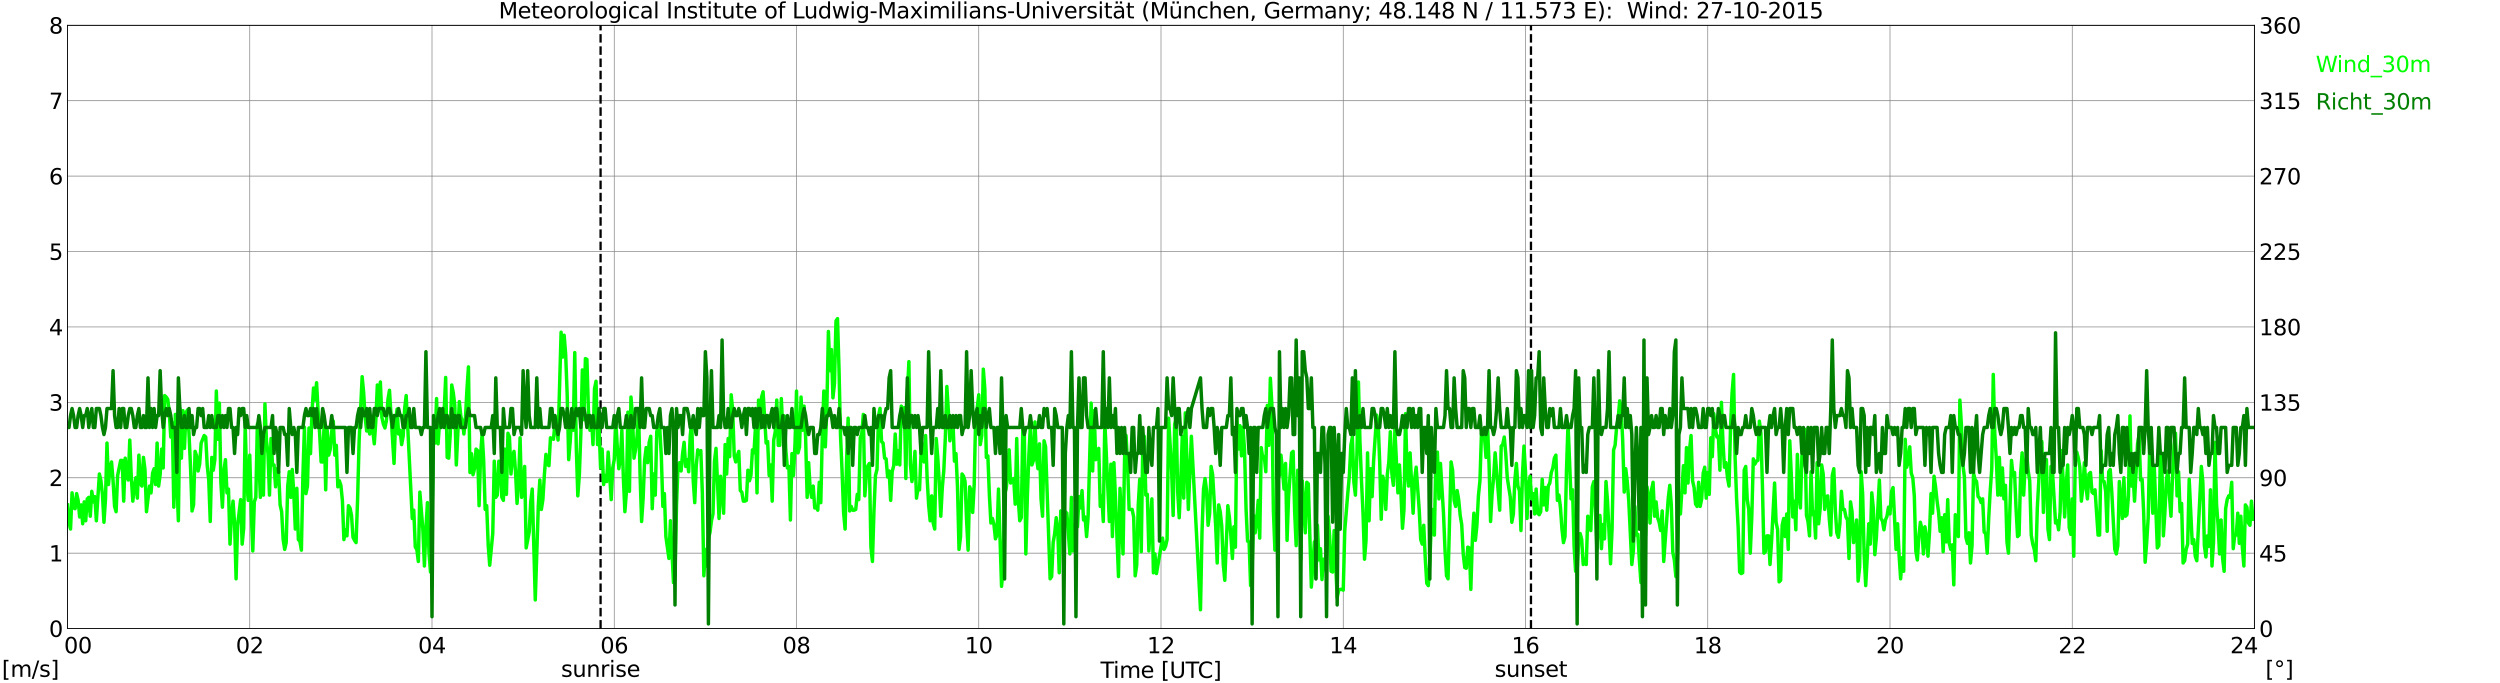 <?xml version="1.0" encoding="utf-8" standalone="no"?>
<!DOCTYPE svg PUBLIC "-//W3C//DTD SVG 1.1//EN"
  "http://www.w3.org/Graphics/SVG/1.1/DTD/svg11.dtd">
<svg xmlns:xlink="http://www.w3.org/1999/xlink" width="1085.4pt" height="296.64pt" viewBox="0 0 1085.4 296.64" xmlns="http://www.w3.org/2000/svg" version="1.1">
 <defs>
  <style type="text/css">*{stroke-linejoin: round; stroke-linecap: butt}</style>
 </defs>
 <g id="figure_1">
  <g id="patch_1">
   <path d="M 0 296.64 
L 1085.4 296.64 
L 1085.4 0 
L 0 0 
z
" style="fill: #ffffff"/>
  </g>
  <g id="axes_1">
   <g id="patch_2">
    <path d="M 29.306 272.909 
L 978.814 272.909 
L 978.814 10.976 
L 29.306 10.976 
z
" style="fill: #ffffff"/>
   </g>
   <g id="patch_3">
    <path d="M 978.814 272.909 
L 978.814 272.909 
L 978.814 10.976 
L 978.814 10.976 
z
" clip-path="url(#p74e12461c0)" style="fill: #d3d3d3; opacity: 0.25; stroke: #d3d3d3; stroke-linejoin: miter"/>
   </g>
   <g id="matplotlib.axis_1">
    <g id="xtick_1">
     <g id="line2d_1">
      <path d="M 29.306 272.909 
L 29.306 10.976 
" clip-path="url(#p74e12461c0)" style="fill: none; stroke: #808080; stroke-width: 0.3; stroke-linecap: square"/>
     </g>
     <g id="line2d_2"/>
     <g id="text_1">
      <!--    00 -->
      <g transform="translate(18.733 283.627) scale(0.095 -0.095)">
       <defs>
        <path id="DejaVuSans-20" transform="scale(0.016)"/>
        <path id="DejaVuSans-30" d="M 2034 4250 
Q 1547 4250 1301 3770 
Q 1056 3291 1056 2328 
Q 1056 1369 1301 889 
Q 1547 409 2034 409 
Q 2525 409 2770 889 
Q 3016 1369 3016 2328 
Q 3016 3291 2770 3770 
Q 2525 4250 2034 4250 
z
M 2034 4750 
Q 2819 4750 3233 4129 
Q 3647 3509 3647 2328 
Q 3647 1150 3233 529 
Q 2819 -91 2034 -91 
Q 1250 -91 836 529 
Q 422 1150 422 2328 
Q 422 3509 836 4129 
Q 1250 4750 2034 4750 
z
" transform="scale(0.016)"/>
       </defs>
       <use xlink:href="#DejaVuSans-20"/>
       <use xlink:href="#DejaVuSans-20" transform="translate(31.787 0)"/>
       <use xlink:href="#DejaVuSans-20" transform="translate(63.574 0)"/>
       <use xlink:href="#DejaVuSans-30" transform="translate(95.361 0)"/>
       <use xlink:href="#DejaVuSans-30" transform="translate(158.984 0)"/>
      </g>
     </g>
    </g>
    <g id="xtick_2">
     <g id="line2d_3">
      <path d="M 108.431 272.909 
L 108.431 10.976 
" clip-path="url(#p74e12461c0)" style="fill: none; stroke: #808080; stroke-width: 0.3; stroke-linecap: square"/>
     </g>
     <g id="line2d_4"/>
     <g id="text_2">
      <!-- 02 -->
      <g transform="translate(102.387 283.627) scale(0.095 -0.095)">
       <defs>
        <path id="DejaVuSans-32" d="M 1228 531 
L 3431 531 
L 3431 0 
L 469 0 
L 469 531 
Q 828 903 1448 1529 
Q 2069 2156 2228 2338 
Q 2531 2678 2651 2914 
Q 2772 3150 2772 3378 
Q 2772 3750 2511 3984 
Q 2250 4219 1831 4219 
Q 1534 4219 1204 4116 
Q 875 4013 500 3803 
L 500 4441 
Q 881 4594 1212 4672 
Q 1544 4750 1819 4750 
Q 2544 4750 2975 4387 
Q 3406 4025 3406 3419 
Q 3406 3131 3298 2873 
Q 3191 2616 2906 2266 
Q 2828 2175 2409 1742 
Q 1991 1309 1228 531 
z
" transform="scale(0.016)"/>
       </defs>
       <use xlink:href="#DejaVuSans-30"/>
       <use xlink:href="#DejaVuSans-32" transform="translate(63.623 0)"/>
      </g>
     </g>
    </g>
    <g id="xtick_3">
     <g id="line2d_5">
      <path d="M 187.557 272.909 
L 187.557 10.976 
" clip-path="url(#p74e12461c0)" style="fill: none; stroke: #808080; stroke-width: 0.3; stroke-linecap: square"/>
     </g>
     <g id="line2d_6"/>
     <g id="text_3">
      <!-- 04 -->
      <g transform="translate(181.513 283.627) scale(0.095 -0.095)">
       <defs>
        <path id="DejaVuSans-34" d="M 2419 4116 
L 825 1625 
L 2419 1625 
L 2419 4116 
z
M 2253 4666 
L 3047 4666 
L 3047 1625 
L 3713 1625 
L 3713 1100 
L 3047 1100 
L 3047 0 
L 2419 0 
L 2419 1100 
L 313 1100 
L 313 1709 
L 2253 4666 
z
" transform="scale(0.016)"/>
       </defs>
       <use xlink:href="#DejaVuSans-30"/>
       <use xlink:href="#DejaVuSans-34" transform="translate(63.623 0)"/>
      </g>
     </g>
    </g>
    <g id="xtick_4">
     <g id="line2d_7">
      <path d="M 266.683 272.909 
L 266.683 10.976 
" clip-path="url(#p74e12461c0)" style="fill: none; stroke: #808080; stroke-width: 0.3; stroke-linecap: square"/>
     </g>
     <g id="line2d_8"/>
     <g id="text_4">
      <!-- 06 -->
      <g transform="translate(260.638 283.627) scale(0.095 -0.095)">
       <defs>
        <path id="DejaVuSans-36" d="M 2113 2584 
Q 1688 2584 1439 2293 
Q 1191 2003 1191 1497 
Q 1191 994 1439 701 
Q 1688 409 2113 409 
Q 2538 409 2786 701 
Q 3034 994 3034 1497 
Q 3034 2003 2786 2293 
Q 2538 2584 2113 2584 
z
M 3366 4563 
L 3366 3988 
Q 3128 4100 2886 4159 
Q 2644 4219 2406 4219 
Q 1781 4219 1451 3797 
Q 1122 3375 1075 2522 
Q 1259 2794 1537 2939 
Q 1816 3084 2150 3084 
Q 2853 3084 3261 2657 
Q 3669 2231 3669 1497 
Q 3669 778 3244 343 
Q 2819 -91 2113 -91 
Q 1303 -91 875 529 
Q 447 1150 447 2328 
Q 447 3434 972 4092 
Q 1497 4750 2381 4750 
Q 2619 4750 2861 4703 
Q 3103 4656 3366 4563 
z
" transform="scale(0.016)"/>
       </defs>
       <use xlink:href="#DejaVuSans-30"/>
       <use xlink:href="#DejaVuSans-36" transform="translate(63.623 0)"/>
      </g>
     </g>
    </g>
    <g id="xtick_5">
     <g id="line2d_9">
      <path d="M 345.808 272.909 
L 345.808 10.976 
" clip-path="url(#p74e12461c0)" style="fill: none; stroke: #808080; stroke-width: 0.3; stroke-linecap: square"/>
     </g>
     <g id="line2d_10"/>
     <g id="text_5">
      <!-- 08 -->
      <g transform="translate(339.764 283.627) scale(0.095 -0.095)">
       <defs>
        <path id="DejaVuSans-38" d="M 2034 2216 
Q 1584 2216 1326 1975 
Q 1069 1734 1069 1313 
Q 1069 891 1326 650 
Q 1584 409 2034 409 
Q 2484 409 2743 651 
Q 3003 894 3003 1313 
Q 3003 1734 2745 1975 
Q 2488 2216 2034 2216 
z
M 1403 2484 
Q 997 2584 770 2862 
Q 544 3141 544 3541 
Q 544 4100 942 4425 
Q 1341 4750 2034 4750 
Q 2731 4750 3128 4425 
Q 3525 4100 3525 3541 
Q 3525 3141 3298 2862 
Q 3072 2584 2669 2484 
Q 3125 2378 3379 2068 
Q 3634 1759 3634 1313 
Q 3634 634 3220 271 
Q 2806 -91 2034 -91 
Q 1263 -91 848 271 
Q 434 634 434 1313 
Q 434 1759 690 2068 
Q 947 2378 1403 2484 
z
M 1172 3481 
Q 1172 3119 1398 2916 
Q 1625 2713 2034 2713 
Q 2441 2713 2670 2916 
Q 2900 3119 2900 3481 
Q 2900 3844 2670 4047 
Q 2441 4250 2034 4250 
Q 1625 4250 1398 4047 
Q 1172 3844 1172 3481 
z
" transform="scale(0.016)"/>
       </defs>
       <use xlink:href="#DejaVuSans-30"/>
       <use xlink:href="#DejaVuSans-38" transform="translate(63.623 0)"/>
      </g>
     </g>
    </g>
    <g id="xtick_6">
     <g id="line2d_11">
      <path d="M 424.934 272.909 
L 424.934 10.976 
" clip-path="url(#p74e12461c0)" style="fill: none; stroke: #808080; stroke-width: 0.3; stroke-linecap: square"/>
     </g>
     <g id="line2d_12"/>
     <g id="text_6">
      <!-- 10 -->
      <g transform="translate(418.89 283.627) scale(0.095 -0.095)">
       <defs>
        <path id="DejaVuSans-31" d="M 794 531 
L 1825 531 
L 1825 4091 
L 703 3866 
L 703 4441 
L 1819 4666 
L 2450 4666 
L 2450 531 
L 3481 531 
L 3481 0 
L 794 0 
L 794 531 
z
" transform="scale(0.016)"/>
       </defs>
       <use xlink:href="#DejaVuSans-31"/>
       <use xlink:href="#DejaVuSans-30" transform="translate(63.623 0)"/>
      </g>
     </g>
    </g>
    <g id="xtick_7">
     <g id="line2d_13">
      <path d="M 504.06 272.909 
L 504.06 10.976 
" clip-path="url(#p74e12461c0)" style="fill: none; stroke: #808080; stroke-width: 0.3; stroke-linecap: square"/>
     </g>
     <g id="line2d_14"/>
     <g id="text_7">
      <!-- 12 -->
      <g transform="translate(498.015 283.627) scale(0.095 -0.095)">
       <use xlink:href="#DejaVuSans-31"/>
       <use xlink:href="#DejaVuSans-32" transform="translate(63.623 0)"/>
      </g>
     </g>
    </g>
    <g id="xtick_8">
     <g id="line2d_15">
      <path d="M 583.185 272.909 
L 583.185 10.976 
" clip-path="url(#p74e12461c0)" style="fill: none; stroke: #808080; stroke-width: 0.3; stroke-linecap: square"/>
     </g>
     <g id="line2d_16"/>
     <g id="text_8">
      <!-- 14 -->
      <g transform="translate(577.141 283.627) scale(0.095 -0.095)">
       <use xlink:href="#DejaVuSans-31"/>
       <use xlink:href="#DejaVuSans-34" transform="translate(63.623 0)"/>
      </g>
     </g>
    </g>
    <g id="xtick_9">
     <g id="line2d_17">
      <path d="M 662.311 272.909 
L 662.311 10.976 
" clip-path="url(#p74e12461c0)" style="fill: none; stroke: #808080; stroke-width: 0.3; stroke-linecap: square"/>
     </g>
     <g id="line2d_18"/>
     <g id="text_9">
      <!-- 16 -->
      <g transform="translate(656.267 283.627) scale(0.095 -0.095)">
       <use xlink:href="#DejaVuSans-31"/>
       <use xlink:href="#DejaVuSans-36" transform="translate(63.623 0)"/>
      </g>
     </g>
    </g>
    <g id="xtick_10">
     <g id="line2d_19">
      <path d="M 741.437 272.909 
L 741.437 10.976 
" clip-path="url(#p74e12461c0)" style="fill: none; stroke: #808080; stroke-width: 0.3; stroke-linecap: square"/>
     </g>
     <g id="line2d_20"/>
     <g id="text_10">
      <!-- 18 -->
      <g transform="translate(735.392 283.627) scale(0.095 -0.095)">
       <use xlink:href="#DejaVuSans-31"/>
       <use xlink:href="#DejaVuSans-38" transform="translate(63.623 0)"/>
      </g>
     </g>
    </g>
    <g id="xtick_11">
     <g id="line2d_21">
      <path d="M 820.562 272.909 
L 820.562 10.976 
" clip-path="url(#p74e12461c0)" style="fill: none; stroke: #808080; stroke-width: 0.3; stroke-linecap: square"/>
     </g>
     <g id="line2d_22"/>
     <g id="text_11">
      <!-- 20 -->
      <g transform="translate(814.518 283.627) scale(0.095 -0.095)">
       <use xlink:href="#DejaVuSans-32"/>
       <use xlink:href="#DejaVuSans-30" transform="translate(63.623 0)"/>
      </g>
     </g>
    </g>
    <g id="xtick_12">
     <g id="line2d_23">
      <path d="M 899.688 272.909 
L 899.688 10.976 
" clip-path="url(#p74e12461c0)" style="fill: none; stroke: #808080; stroke-width: 0.3; stroke-linecap: square"/>
     </g>
     <g id="line2d_24"/>
     <g id="text_12">
      <!-- 22 -->
      <g transform="translate(893.644 283.627) scale(0.095 -0.095)">
       <use xlink:href="#DejaVuSans-32"/>
       <use xlink:href="#DejaVuSans-32" transform="translate(63.623 0)"/>
      </g>
     </g>
    </g>
    <g id="xtick_13">
     <g id="line2d_25">
      <path d="M 978.814 272.909 
L 978.814 10.976 
" clip-path="url(#p74e12461c0)" style="fill: none; stroke: #808080; stroke-width: 0.3; stroke-linecap: square"/>
     </g>
     <g id="line2d_26"/>
     <g id="text_13">
      <!-- 24    -->
      <g transform="translate(968.241 283.627) scale(0.095 -0.095)">
       <use xlink:href="#DejaVuSans-32"/>
       <use xlink:href="#DejaVuSans-34" transform="translate(63.623 0)"/>
       <use xlink:href="#DejaVuSans-20" transform="translate(127.246 0)"/>
       <use xlink:href="#DejaVuSans-20" transform="translate(159.033 0)"/>
       <use xlink:href="#DejaVuSans-20" transform="translate(190.82 0)"/>
      </g>
     </g>
    </g>
    <g id="text_14">
     <!-- Time [UTC] -->
     <g transform="translate(477.806 294.322) scale(0.095 -0.095)">
      <defs>
       <path id="DejaVuSans-54" d="M -19 4666 
L 3928 4666 
L 3928 4134 
L 2272 4134 
L 2272 0 
L 1638 0 
L 1638 4134 
L -19 4134 
L -19 4666 
z
" transform="scale(0.016)"/>
       <path id="DejaVuSans-69" d="M 603 3500 
L 1178 3500 
L 1178 0 
L 603 0 
L 603 3500 
z
M 603 4863 
L 1178 4863 
L 1178 4134 
L 603 4134 
L 603 4863 
z
" transform="scale(0.016)"/>
       <path id="DejaVuSans-6d" d="M 3328 2828 
Q 3544 3216 3844 3400 
Q 4144 3584 4550 3584 
Q 5097 3584 5394 3201 
Q 5691 2819 5691 2113 
L 5691 0 
L 5113 0 
L 5113 2094 
Q 5113 2597 4934 2840 
Q 4756 3084 4391 3084 
Q 3944 3084 3684 2787 
Q 3425 2491 3425 1978 
L 3425 0 
L 2847 0 
L 2847 2094 
Q 2847 2600 2669 2842 
Q 2491 3084 2119 3084 
Q 1678 3084 1418 2786 
Q 1159 2488 1159 1978 
L 1159 0 
L 581 0 
L 581 3500 
L 1159 3500 
L 1159 2956 
Q 1356 3278 1631 3431 
Q 1906 3584 2284 3584 
Q 2666 3584 2933 3390 
Q 3200 3197 3328 2828 
z
" transform="scale(0.016)"/>
       <path id="DejaVuSans-65" d="M 3597 1894 
L 3597 1613 
L 953 1613 
Q 991 1019 1311 708 
Q 1631 397 2203 397 
Q 2534 397 2845 478 
Q 3156 559 3463 722 
L 3463 178 
Q 3153 47 2828 -22 
Q 2503 -91 2169 -91 
Q 1331 -91 842 396 
Q 353 884 353 1716 
Q 353 2575 817 3079 
Q 1281 3584 2069 3584 
Q 2775 3584 3186 3129 
Q 3597 2675 3597 1894 
z
M 3022 2063 
Q 3016 2534 2758 2815 
Q 2500 3097 2075 3097 
Q 1594 3097 1305 2825 
Q 1016 2553 972 2059 
L 3022 2063 
z
" transform="scale(0.016)"/>
       <path id="DejaVuSans-5b" d="M 550 4863 
L 1875 4863 
L 1875 4416 
L 1125 4416 
L 1125 -397 
L 1875 -397 
L 1875 -844 
L 550 -844 
L 550 4863 
z
" transform="scale(0.016)"/>
       <path id="DejaVuSans-55" d="M 556 4666 
L 1191 4666 
L 1191 1831 
Q 1191 1081 1462 751 
Q 1734 422 2344 422 
Q 2950 422 3222 751 
Q 3494 1081 3494 1831 
L 3494 4666 
L 4128 4666 
L 4128 1753 
Q 4128 841 3676 375 
Q 3225 -91 2344 -91 
Q 1459 -91 1007 375 
Q 556 841 556 1753 
L 556 4666 
z
" transform="scale(0.016)"/>
       <path id="DejaVuSans-43" d="M 4122 4306 
L 4122 3641 
Q 3803 3938 3442 4084 
Q 3081 4231 2675 4231 
Q 1875 4231 1450 3742 
Q 1025 3253 1025 2328 
Q 1025 1406 1450 917 
Q 1875 428 2675 428 
Q 3081 428 3442 575 
Q 3803 722 4122 1019 
L 4122 359 
Q 3791 134 3420 21 
Q 3050 -91 2638 -91 
Q 1578 -91 968 557 
Q 359 1206 359 2328 
Q 359 3453 968 4101 
Q 1578 4750 2638 4750 
Q 3056 4750 3426 4639 
Q 3797 4528 4122 4306 
z
" transform="scale(0.016)"/>
       <path id="DejaVuSans-5d" d="M 1947 4863 
L 1947 -844 
L 622 -844 
L 622 -397 
L 1369 -397 
L 1369 4416 
L 622 4416 
L 622 4863 
L 1947 4863 
z
" transform="scale(0.016)"/>
      </defs>
      <use xlink:href="#DejaVuSans-54"/>
      <use xlink:href="#DejaVuSans-69" transform="translate(57.959 0)"/>
      <use xlink:href="#DejaVuSans-6d" transform="translate(85.742 0)"/>
      <use xlink:href="#DejaVuSans-65" transform="translate(183.154 0)"/>
      <use xlink:href="#DejaVuSans-20" transform="translate(244.678 0)"/>
      <use xlink:href="#DejaVuSans-5b" transform="translate(276.465 0)"/>
      <use xlink:href="#DejaVuSans-55" transform="translate(315.479 0)"/>
      <use xlink:href="#DejaVuSans-54" transform="translate(388.672 0)"/>
      <use xlink:href="#DejaVuSans-43" transform="translate(443.881 0)"/>
      <use xlink:href="#DejaVuSans-5d" transform="translate(513.705 0)"/>
     </g>
    </g>
   </g>
   <g id="matplotlib.axis_2">
    <g id="ytick_1">
     <g id="line2d_27">
      <path d="M 29.306 272.909 
L 978.814 272.909 
" clip-path="url(#p74e12461c0)" style="fill: none; stroke: #808080; stroke-width: 0.3; stroke-linecap: square"/>
     </g>
     <g id="line2d_28"/>
     <g id="text_15">
      <!-- 0 -->
      <g transform="translate(21.261 276.518) scale(0.095 -0.095)">
       <use xlink:href="#DejaVuSans-30"/>
      </g>
     </g>
    </g>
    <g id="ytick_2">
     <g id="line2d_29">
      <path d="M 29.306 240.167 
L 978.814 240.167 
" clip-path="url(#p74e12461c0)" style="fill: none; stroke: #808080; stroke-width: 0.3; stroke-linecap: square"/>
     </g>
     <g id="line2d_30"/>
     <g id="text_16">
      <!-- 1 -->
      <g transform="translate(21.261 243.776) scale(0.095 -0.095)">
       <use xlink:href="#DejaVuSans-31"/>
      </g>
     </g>
    </g>
    <g id="ytick_3">
     <g id="line2d_31">
      <path d="M 29.306 207.426 
L 978.814 207.426 
" clip-path="url(#p74e12461c0)" style="fill: none; stroke: #808080; stroke-width: 0.3; stroke-linecap: square"/>
     </g>
     <g id="line2d_32"/>
     <g id="text_17">
      <!-- 2 -->
      <g transform="translate(21.261 211.035) scale(0.095 -0.095)">
       <use xlink:href="#DejaVuSans-32"/>
      </g>
     </g>
    </g>
    <g id="ytick_4">
     <g id="line2d_33">
      <path d="M 29.306 174.684 
L 978.814 174.684 
" clip-path="url(#p74e12461c0)" style="fill: none; stroke: #808080; stroke-width: 0.3; stroke-linecap: square"/>
     </g>
     <g id="line2d_34"/>
     <g id="text_18">
      <!-- 3 -->
      <g transform="translate(21.261 178.293) scale(0.095 -0.095)">
       <defs>
        <path id="DejaVuSans-33" d="M 2597 2516 
Q 3050 2419 3304 2112 
Q 3559 1806 3559 1356 
Q 3559 666 3084 287 
Q 2609 -91 1734 -91 
Q 1441 -91 1130 -33 
Q 819 25 488 141 
L 488 750 
Q 750 597 1062 519 
Q 1375 441 1716 441 
Q 2309 441 2620 675 
Q 2931 909 2931 1356 
Q 2931 1769 2642 2001 
Q 2353 2234 1838 2234 
L 1294 2234 
L 1294 2753 
L 1863 2753 
Q 2328 2753 2575 2939 
Q 2822 3125 2822 3475 
Q 2822 3834 2567 4026 
Q 2313 4219 1838 4219 
Q 1578 4219 1281 4162 
Q 984 4106 628 3988 
L 628 4550 
Q 988 4650 1302 4700 
Q 1616 4750 1894 4750 
Q 2613 4750 3031 4423 
Q 3450 4097 3450 3541 
Q 3450 3153 3228 2886 
Q 3006 2619 2597 2516 
z
" transform="scale(0.016)"/>
       </defs>
       <use xlink:href="#DejaVuSans-33"/>
      </g>
     </g>
    </g>
    <g id="ytick_5">
     <g id="line2d_35">
      <path d="M 29.306 141.942 
L 978.814 141.942 
" clip-path="url(#p74e12461c0)" style="fill: none; stroke: #808080; stroke-width: 0.3; stroke-linecap: square"/>
     </g>
     <g id="line2d_36"/>
     <g id="text_19">
      <!-- 4 -->
      <g transform="translate(21.261 145.551) scale(0.095 -0.095)">
       <use xlink:href="#DejaVuSans-34"/>
      </g>
     </g>
    </g>
    <g id="ytick_6">
     <g id="line2d_37">
      <path d="M 29.306 109.201 
L 978.814 109.201 
" clip-path="url(#p74e12461c0)" style="fill: none; stroke: #808080; stroke-width: 0.3; stroke-linecap: square"/>
     </g>
     <g id="line2d_38"/>
     <g id="text_20">
      <!-- 5 -->
      <g transform="translate(21.261 112.81) scale(0.095 -0.095)">
       <defs>
        <path id="DejaVuSans-35" d="M 691 4666 
L 3169 4666 
L 3169 4134 
L 1269 4134 
L 1269 2991 
Q 1406 3038 1543 3061 
Q 1681 3084 1819 3084 
Q 2600 3084 3056 2656 
Q 3513 2228 3513 1497 
Q 3513 744 3044 326 
Q 2575 -91 1722 -91 
Q 1428 -91 1123 -41 
Q 819 9 494 109 
L 494 744 
Q 775 591 1075 516 
Q 1375 441 1709 441 
Q 2250 441 2565 725 
Q 2881 1009 2881 1497 
Q 2881 1984 2565 2268 
Q 2250 2553 1709 2553 
Q 1456 2553 1204 2497 
Q 953 2441 691 2322 
L 691 4666 
z
" transform="scale(0.016)"/>
       </defs>
       <use xlink:href="#DejaVuSans-35"/>
      </g>
     </g>
    </g>
    <g id="ytick_7">
     <g id="line2d_39">
      <path d="M 29.306 76.459 
L 978.814 76.459 
" clip-path="url(#p74e12461c0)" style="fill: none; stroke: #808080; stroke-width: 0.3; stroke-linecap: square"/>
     </g>
     <g id="line2d_40"/>
     <g id="text_21">
      <!-- 6 -->
      <g transform="translate(21.261 80.068) scale(0.095 -0.095)">
       <use xlink:href="#DejaVuSans-36"/>
      </g>
     </g>
    </g>
    <g id="ytick_8">
     <g id="line2d_41">
      <path d="M 29.306 43.717 
L 978.814 43.717 
" clip-path="url(#p74e12461c0)" style="fill: none; stroke: #808080; stroke-width: 0.3; stroke-linecap: square"/>
     </g>
     <g id="line2d_42"/>
     <g id="text_22">
      <!-- 7 -->
      <g transform="translate(21.261 47.327) scale(0.095 -0.095)">
       <defs>
        <path id="DejaVuSans-37" d="M 525 4666 
L 3525 4666 
L 3525 4397 
L 1831 0 
L 1172 0 
L 2766 4134 
L 525 4134 
L 525 4666 
z
" transform="scale(0.016)"/>
       </defs>
       <use xlink:href="#DejaVuSans-37"/>
      </g>
     </g>
    </g>
    <g id="ytick_9">
     <g id="line2d_43">
      <path d="M 29.306 10.976 
L 978.814 10.976 
" clip-path="url(#p74e12461c0)" style="fill: none; stroke: #808080; stroke-width: 0.3; stroke-linecap: square"/>
     </g>
     <g id="line2d_44"/>
     <g id="text_23">
      <!-- 8 -->
      <g transform="translate(21.261 14.585) scale(0.095 -0.095)">
       <use xlink:href="#DejaVuSans-38"/>
      </g>
     </g>
    </g>
   </g>
   <g id="line2d_45">
    <path d="M 260.748 272.909 
L 260.748 10.976 
" clip-path="url(#p74e12461c0)" style="fill: none; stroke-dasharray: 3.7,1.6; stroke-dashoffset: 0; stroke: #000000"/>
   </g>
   <g id="line2d_46">
    <path d="M 664.685 272.909 
L 664.685 10.976 
" clip-path="url(#p74e12461c0)" style="fill: none; stroke-dasharray: 3.7,1.6; stroke-dashoffset: 0; stroke: #000000"/>
   </g>
   <g id="line2d_47">
    <path d="M 29.306 219.213 
L 29.965 227.071 
L 30.625 229.69 
L 31.284 213.974 
L 31.943 220.522 
L 32.603 220.85 
L 33.262 214.301 
L 33.921 217.248 
L 34.581 224.451 
L 35.24 219.213 
L 35.9 227.398 
L 36.559 217.903 
L 37.218 226.088 
L 37.878 216.593 
L 38.537 215.938 
L 39.197 224.124 
L 39.856 213.319 
L 40.515 217.903 
L 41.175 215.611 
L 41.834 226.088 
L 43.153 205.788 
L 43.812 208.735 
L 44.472 214.629 
L 45.131 226.743 
L 45.79 216.921 
L 46.45 192.364 
L 47.109 210.372 
L 47.768 203.169 
L 48.428 200.55 
L 49.087 208.735 
L 49.747 219.867 
L 50.406 222.159 
L 51.065 206.443 
L 52.384 199.895 
L 53.043 199.895 
L 53.703 217.575 
L 54.362 198.913 
L 55.022 206.443 
L 55.681 208.408 
L 56.34 191.055 
L 57 207.098 
L 57.659 217.575 
L 58.319 211.682 
L 58.978 207.426 
L 59.637 216.266 
L 60.297 197.603 
L 60.956 210.045 
L 61.615 211.027 
L 62.275 198.585 
L 62.934 203.824 
L 63.594 222.159 
L 64.912 211.027 
L 65.572 213.974 
L 66.231 205.461 
L 66.89 203.497 
L 67.55 210.372 
L 68.209 192.364 
L 68.869 211.027 
L 69.528 206.116 
L 70.187 194.984 
L 70.847 203.169 
L 71.506 171.737 
L 72.166 172.392 
L 72.825 173.374 
L 73.484 178.94 
L 74.144 189.745 
L 74.803 183.524 
L 75.462 220.195 
L 76.122 179.923 
L 76.781 209.063 
L 77.441 226.088 
L 78.1 177.303 
L 78.759 198.913 
L 79.419 178.285 
L 80.078 194.656 
L 80.737 179.268 
L 81.397 177.958 
L 82.056 188.108 
L 82.716 202.842 
L 83.375 221.832 
L 84.034 219.213 
L 84.694 195.966 
L 85.353 197.93 
L 86.013 204.479 
L 86.672 201.532 
L 87.331 192.364 
L 88.65 189.09 
L 89.309 189.745 
L 89.969 202.187 
L 90.628 208.408 
L 91.288 226.416 
L 91.947 198.585 
L 92.606 204.151 
L 93.266 199.568 
L 93.925 169.773 
L 94.584 190.727 
L 95.244 175.011 
L 95.903 209.717 
L 96.563 220.195 
L 97.222 204.151 
L 97.881 199.568 
L 98.541 213.974 
L 99.2 212.337 
L 99.86 236.238 
L 100.519 223.796 
L 101.178 217.575 
L 101.838 227.071 
L 102.497 251.299 
L 103.156 228.053 
L 104.475 216.921 
L 105.135 236.238 
L 105.794 229.362 
L 106.453 184.179 
L 107.113 208.735 
L 107.772 217.248 
L 108.431 197.603 
L 109.091 222.487 
L 109.75 239.185 
L 110.41 217.903 
L 111.069 215.938 
L 111.728 184.179 
L 113.047 215.938 
L 113.707 193.347 
L 114.366 214.956 
L 115.025 175.339 
L 115.685 191.382 
L 116.344 196.948 
L 117.003 214.956 
L 117.663 190.4 
L 118.322 201.859 
L 118.982 201.859 
L 119.641 211.355 
L 120.3 203.497 
L 120.96 204.806 
L 121.619 219.213 
L 122.278 222.159 
L 122.938 234.274 
L 123.597 238.53 
L 124.257 235.583 
L 124.916 211.027 
L 125.575 204.806 
L 126.235 215.938 
L 126.894 203.824 
L 127.553 214.301 
L 128.213 229.69 
L 128.872 212.009 
L 129.532 234.274 
L 130.191 234.928 
L 130.85 238.857 
L 131.51 206.443 
L 132.169 185.489 
L 132.829 214.301 
L 133.488 211.027 
L 134.147 185.816 
L 134.807 196.948 
L 135.466 178.613 
L 136.125 168.463 
L 136.785 173.702 
L 137.444 166.171 
L 138.104 178.613 
L 138.763 188.108 
L 139.422 200.55 
L 140.082 200.55 
L 140.741 183.852 
L 141.4 212.664 
L 142.06 186.798 
L 142.719 197.603 
L 143.379 194.984 
L 144.038 187.126 
L 144.697 182.869 
L 145.357 197.603 
L 146.016 193.347 
L 146.676 211.355 
L 147.335 208.735 
L 147.994 210.7 
L 148.654 217.248 
L 149.313 234.274 
L 149.972 230.017 
L 150.632 232.637 
L 151.291 219.54 
L 151.951 220.522 
L 152.61 223.796 
L 153.269 233.291 
L 153.929 234.601 
L 154.588 235.583 
L 155.247 216.921 
L 155.907 191.71 
L 157.226 163.552 
L 157.885 170.427 
L 158.544 181.56 
L 159.204 187.126 
L 159.863 185.816 
L 160.523 188.435 
L 161.182 182.542 
L 161.841 186.798 
L 162.501 192.692 
L 163.16 182.869 
L 163.819 167.153 
L 164.479 177.303 
L 165.138 165.844 
L 165.798 181.232 
L 166.457 184.179 
L 167.116 185.816 
L 167.776 182.542 
L 168.435 173.374 
L 169.094 169.445 
L 171.073 201.205 
L 171.732 183.197 
L 172.391 177.631 
L 173.051 188.435 
L 173.71 186.798 
L 174.37 193.019 
L 175.029 189.418 
L 175.688 177.303 
L 176.348 171.737 
L 178.985 225.106 
L 179.645 221.504 
L 180.304 237.548 
L 180.963 238.53 
L 181.623 243.769 
L 182.282 213.646 
L 183.601 230.017 
L 184.26 245.733 
L 184.92 229.362 
L 185.579 218.23 
L 186.238 239.84 
L 186.898 248.353 
L 187.557 225.106 
L 188.217 189.09 
L 188.876 192.364 
L 189.535 173.047 
L 190.195 192.692 
L 190.854 182.869 
L 191.513 183.524 
L 192.832 178.613 
L 193.492 163.879 
L 194.151 198.585 
L 194.81 198.913 
L 195.47 188.763 
L 196.129 167.153 
L 196.788 170.427 
L 197.448 175.994 
L 198.107 201.859 
L 199.426 174.356 
L 200.085 180.905 
L 200.745 182.542 
L 201.404 188.435 
L 202.063 181.887 
L 202.723 169.118 
L 203.382 159.295 
L 204.042 205.134 
L 204.701 196.948 
L 205.36 206.116 
L 206.02 203.497 
L 206.679 194.984 
L 207.339 195.639 
L 207.998 219.54 
L 208.657 197.603 
L 209.317 188.108 
L 209.976 199.568 
L 210.635 221.177 
L 211.295 219.54 
L 211.954 236.566 
L 212.614 245.406 
L 213.932 231.654 
L 214.592 200.222 
L 215.251 215.938 
L 215.91 214.956 
L 216.57 200.222 
L 217.229 203.169 
L 217.889 215.938 
L 218.548 217.248 
L 219.207 194.984 
L 219.867 214.629 
L 220.526 188.108 
L 221.186 189.745 
L 221.845 205.788 
L 222.504 197.93 
L 223.164 195.966 
L 223.823 204.806 
L 224.482 218.558 
L 225.142 209.063 
L 225.801 190.072 
L 226.461 215.938 
L 227.12 212.664 
L 227.779 202.514 
L 228.439 237.875 
L 229.757 231 
L 230.417 217.903 
L 231.076 212.337 
L 232.395 260.467 
L 233.714 219.54 
L 234.373 208.408 
L 235.033 221.177 
L 235.692 216.921 
L 236.351 206.116 
L 237.011 197.276 
L 237.67 201.532 
L 238.329 202.187 
L 238.989 190.072 
L 240.308 190.727 
L 240.967 183.197 
L 241.626 185.816 
L 242.286 191.055 
L 243.604 144.234 
L 244.264 155.039 
L 244.923 145.544 
L 245.583 153.729 
L 246.242 171.082 
L 246.901 199.568 
L 247.561 191.71 
L 248.22 179.595 
L 248.88 186.798 
L 249.539 153.074 
L 250.198 194.001 
L 250.858 215.284 
L 251.517 206.443 
L 252.176 188.435 
L 252.836 160.605 
L 253.495 182.214 
L 254.155 155.694 
L 254.814 156.021 
L 255.473 178.285 
L 256.133 186.798 
L 256.792 181.56 
L 257.451 193.019 
L 258.111 168.79 
L 258.77 165.516 
L 259.43 193.019 
L 260.089 185.489 
L 260.748 203.169 
L 261.408 194.984 
L 262.067 210.372 
L 262.726 206.443 
L 263.386 209.063 
L 264.045 196.293 
L 265.364 216.921 
L 266.023 203.169 
L 266.683 199.568 
L 267.342 182.214 
L 268.002 194.001 
L 268.661 203.497 
L 269.32 199.568 
L 269.98 186.798 
L 270.639 207.426 
L 271.298 222.159 
L 271.958 213.646 
L 272.617 178.94 
L 273.277 213.319 
L 273.936 172.392 
L 274.595 180.577 
L 275.255 198.913 
L 275.914 195.311 
L 276.573 189.745 
L 277.233 178.613 
L 277.892 206.116 
L 278.552 226.416 
L 279.211 216.593 
L 279.87 199.895 
L 280.53 194.329 
L 281.189 200.877 
L 281.849 192.037 
L 282.508 189.418 
L 283.167 220.85 
L 283.827 205.788 
L 284.486 214.956 
L 285.145 187.453 
L 285.805 184.506 
L 286.464 186.471 
L 287.124 198.258 
L 287.783 219.867 
L 288.442 214.301 
L 289.102 232.964 
L 290.42 242.459 
L 291.08 226.088 
L 292.399 252.936 
L 293.058 249.662 
L 293.717 219.213 
L 294.377 202.187 
L 295.036 200.877 
L 295.696 204.479 
L 296.355 196.948 
L 297.014 192.037 
L 297.674 202.514 
L 298.333 199.568 
L 298.992 204.806 
L 299.652 189.418 
L 300.311 182.542 
L 300.971 208.735 
L 301.63 218.23 
L 302.289 202.187 
L 302.949 195.311 
L 303.608 197.276 
L 304.267 195.639 
L 304.927 213.974 
L 305.586 249.99 
L 306.246 238.53 
L 306.905 245.733 
L 307.564 233.619 
L 308.224 231.327 
L 308.883 226.088 
L 309.543 223.142 
L 310.202 200.222 
L 310.861 194.656 
L 312.18 225.106 
L 312.839 206.771 
L 313.499 212.992 
L 314.158 222.814 
L 314.818 193.019 
L 315.477 205.788 
L 316.136 190.4 
L 316.796 198.258 
L 317.455 171.41 
L 318.114 178.285 
L 318.774 197.93 
L 319.433 200.55 
L 320.093 197.93 
L 320.752 195.966 
L 321.411 212.992 
L 322.071 213.646 
L 322.73 217.575 
L 323.39 217.575 
L 324.049 217.248 
L 324.708 204.151 
L 325.368 208.735 
L 326.027 206.443 
L 326.686 195.311 
L 327.346 196.621 
L 328.005 185.161 
L 328.665 213.974 
L 329.324 173.702 
L 329.983 185.816 
L 330.643 172.392 
L 331.302 170.1 
L 332.621 192.364 
L 333.28 191.71 
L 333.94 206.443 
L 334.599 201.859 
L 335.258 217.575 
L 335.918 191.055 
L 336.577 187.453 
L 337.236 173.702 
L 337.896 193.347 
L 338.555 193.347 
L 339.215 173.047 
L 339.874 186.798 
L 340.533 180.577 
L 341.193 195.639 
L 341.852 203.169 
L 342.512 202.514 
L 343.171 225.761 
L 343.83 196.948 
L 344.49 206.443 
L 345.149 193.019 
L 345.808 169.773 
L 346.468 196.621 
L 347.127 194.001 
L 347.787 172.392 
L 348.446 186.798 
L 349.105 176.321 
L 349.765 189.745 
L 350.424 215.938 
L 351.083 200.877 
L 351.743 212.337 
L 352.402 215.938 
L 353.062 211.027 
L 353.721 220.522 
L 354.38 220.195 
L 355.04 221.504 
L 355.699 209.39 
L 356.359 218.23 
L 357.018 188.435 
L 357.677 169.773 
L 358.337 194.001 
L 358.996 176.648 
L 359.655 143.907 
L 360.315 160.932 
L 360.974 151.765 
L 361.634 172.719 
L 362.293 166.498 
L 362.952 139.323 
L 363.612 138.341 
L 364.271 160.278 
L 364.93 189.418 
L 365.59 204.479 
L 366.249 222.487 
L 366.909 229.69 
L 367.568 199.24 
L 368.227 181.56 
L 368.887 221.832 
L 369.546 219.867 
L 370.206 221.504 
L 370.865 221.504 
L 371.524 221.177 
L 372.184 214.629 
L 372.843 216.921 
L 373.502 190.072 
L 374.162 188.108 
L 374.821 179.923 
L 375.481 215.284 
L 376.14 206.116 
L 376.799 202.187 
L 377.459 201.205 
L 378.118 237.548 
L 378.777 243.769 
L 379.437 221.832 
L 380.096 206.443 
L 380.756 203.824 
L 381.415 180.577 
L 382.074 177.303 
L 382.734 191.71 
L 383.393 192.364 
L 384.053 198.913 
L 384.712 199.24 
L 385.371 207.098 
L 386.031 204.479 
L 386.69 217.248 
L 387.349 204.806 
L 388.009 202.187 
L 388.668 188.435 
L 389.328 201.532 
L 389.987 195.639 
L 390.646 201.859 
L 391.306 176.321 
L 391.965 180.577 
L 392.624 176.976 
L 393.284 207.753 
L 393.943 171.082 
L 394.603 157.003 
L 395.262 201.532 
L 395.921 209.063 
L 396.581 204.806 
L 397.24 195.966 
L 397.899 216.266 
L 398.559 212.009 
L 399.218 212.664 
L 399.878 196.621 
L 400.537 192.692 
L 401.196 200.55 
L 401.856 189.09 
L 402.515 207.426 
L 403.175 219.213 
L 403.834 226.088 
L 404.493 215.284 
L 405.153 227.071 
L 405.812 229.69 
L 406.471 190.4 
L 407.131 198.585 
L 407.79 209.39 
L 408.45 224.124 
L 409.109 211.682 
L 409.768 204.151 
L 410.428 189.745 
L 411.087 167.808 
L 411.746 178.613 
L 412.406 191.382 
L 413.065 184.179 
L 413.725 182.542 
L 414.384 200.222 
L 415.043 196.948 
L 415.703 211.355 
L 416.362 238.53 
L 417.022 232.964 
L 417.681 205.788 
L 418.34 206.771 
L 419 209.063 
L 419.659 226.088 
L 420.318 238.857 
L 420.978 211.355 
L 421.637 212.992 
L 422.297 222.487 
L 422.956 210.372 
L 423.615 179.595 
L 424.275 176.976 
L 424.934 171.41 
L 425.593 193.019 
L 426.253 189.09 
L 426.912 160.278 
L 427.572 168.79 
L 428.231 198.585 
L 428.89 197.93 
L 429.55 214.956 
L 430.209 227.071 
L 430.869 225.106 
L 431.528 227.725 
L 432.187 233.946 
L 432.847 232.309 
L 433.506 212.337 
L 434.825 254.573 
L 435.484 247.698 
L 436.144 214.629 
L 436.803 212.337 
L 437.462 206.443 
L 438.122 195.311 
L 438.781 209.717 
L 439.44 208.408 
L 440.1 207.753 
L 440.759 218.885 
L 441.419 190.4 
L 442.078 216.593 
L 442.737 226.088 
L 443.397 224.779 
L 444.056 186.143 
L 444.716 187.126 
L 445.375 240.495 
L 446.034 215.611 
L 446.694 197.603 
L 447.353 184.834 
L 448.012 201.859 
L 448.672 199.895 
L 449.331 183.197 
L 449.991 198.585 
L 450.65 203.497 
L 451.309 192.692 
L 451.969 216.593 
L 452.628 224.124 
L 453.287 191.382 
L 453.947 194.001 
L 455.266 232.309 
L 455.925 251.299 
L 456.584 250.317 
L 457.244 235.583 
L 457.903 231.654 
L 458.563 224.779 
L 459.222 230.017 
L 459.881 248.68 
L 460.541 221.832 
L 461.2 225.761 
L 461.859 227.725 
L 462.519 222.159 
L 463.178 222.814 
L 464.497 240.495 
L 465.156 215.938 
L 465.816 239.185 
L 466.475 231.654 
L 467.134 226.088 
L 467.794 228.708 
L 468.453 215.611 
L 469.113 220.522 
L 469.772 212.992 
L 470.431 225.761 
L 471.091 224.451 
L 471.75 232.964 
L 472.409 224.451 
L 473.728 175.011 
L 474.388 204.479 
L 475.047 178.285 
L 475.706 199.568 
L 476.366 196.293 
L 477.025 194.656 
L 477.685 219.867 
L 478.344 215.284 
L 479.003 226.416 
L 479.663 182.869 
L 481.641 226.416 
L 482.3 201.532 
L 482.96 232.964 
L 483.619 200.877 
L 484.278 215.938 
L 485.597 250.317 
L 486.256 212.009 
L 487.575 240.495 
L 488.235 198.913 
L 488.894 189.09 
L 489.553 201.859 
L 490.213 221.177 
L 491.532 221.177 
L 492.191 224.451 
L 492.85 249.99 
L 493.51 245.406 
L 494.169 219.54 
L 494.828 208.08 
L 495.488 239.512 
L 496.147 191.71 
L 496.807 189.418 
L 497.466 214.956 
L 498.125 214.629 
L 498.785 239.185 
L 500.103 216.593 
L 500.763 248.68 
L 501.422 240.495 
L 502.082 249.007 
L 504.719 233.619 
L 505.379 238.53 
L 506.038 237.22 
L 506.697 234.274 
L 507.357 181.56 
L 508.675 204.151 
L 509.335 223.796 
L 509.994 184.179 
L 510.654 181.232 
L 511.313 213.646 
L 511.972 224.779 
L 512.632 209.063 
L 513.291 189.418 
L 513.95 216.266 
L 514.61 179.268 
L 515.269 198.585 
L 515.929 221.177 
L 517.247 189.418 
L 521.204 264.723 
L 521.863 231 
L 522.522 212.337 
L 523.182 207.753 
L 523.841 212.992 
L 524.501 228.053 
L 525.16 223.142 
L 525.819 202.514 
L 526.479 206.116 
L 527.797 228.38 
L 528.457 244.424 
L 529.116 219.213 
L 529.776 222.159 
L 530.435 228.38 
L 531.094 245.078 
L 531.754 251.954 
L 533.073 219.54 
L 533.732 224.451 
L 534.391 232.637 
L 535.051 242.459 
L 535.71 228.708 
L 536.369 237.548 
L 537.029 181.56 
L 537.688 194.984 
L 538.348 184.834 
L 539.007 197.93 
L 539.666 185.489 
L 540.326 195.311 
L 540.985 220.85 
L 541.644 234.928 
L 542.304 235.256 
L 542.963 254.246 
L 543.623 246.061 
L 544.282 223.796 
L 544.941 231.327 
L 545.601 225.761 
L 546.26 217.248 
L 546.919 233.619 
L 547.579 194.329 
L 548.238 198.913 
L 548.898 198.258 
L 549.557 204.806 
L 550.216 175.994 
L 550.876 193.347 
L 551.535 164.207 
L 552.195 175.666 
L 552.854 221.504 
L 553.513 238.857 
L 554.173 232.964 
L 554.832 203.169 
L 555.491 206.443 
L 556.151 197.603 
L 556.81 204.151 
L 557.47 212.337 
L 558.129 201.205 
L 558.788 234.601 
L 559.448 215.938 
L 560.766 196.621 
L 561.426 195.966 
L 562.085 222.159 
L 562.745 236.893 
L 563.404 204.151 
L 564.063 214.301 
L 564.723 243.114 
L 565.382 208.735 
L 566.042 218.885 
L 566.701 231.327 
L 567.36 209.39 
L 568.02 210.045 
L 569.338 254.901 
L 570.657 235.256 
L 571.317 250.972 
L 571.976 228.053 
L 572.635 243.114 
L 573.295 238.203 
L 573.954 251.627 
L 574.613 242.786 
L 575.273 247.37 
L 576.592 224.124 
L 577.251 232.309 
L 577.91 248.025 
L 578.57 248.353 
L 579.229 230.345 
L 580.548 259.485 
L 581.207 256.211 
L 581.867 255.883 
L 582.526 255.883 
L 583.185 256.211 
L 583.845 230.345 
L 585.164 213.974 
L 585.823 206.771 
L 586.482 193.347 
L 587.142 189.745 
L 587.801 209.39 
L 588.46 214.956 
L 589.12 197.276 
L 589.779 165.844 
L 590.439 191.71 
L 591.098 208.735 
L 591.757 222.487 
L 592.417 242.786 
L 593.076 234.601 
L 593.736 196.621 
L 594.395 226.088 
L 595.054 203.497 
L 595.714 215.611 
L 596.373 199.895 
L 597.692 180.25 
L 598.351 183.852 
L 599.011 200.877 
L 599.67 225.433 
L 600.329 206.771 
L 600.989 209.717 
L 601.648 221.177 
L 602.307 206.116 
L 602.967 200.55 
L 603.626 187.453 
L 604.286 205.461 
L 604.945 210.7 
L 605.604 186.471 
L 606.923 213.974 
L 607.582 201.859 
L 608.242 214.301 
L 608.901 229.362 
L 609.561 221.177 
L 610.22 179.595 
L 610.879 204.151 
L 611.539 211.027 
L 612.198 196.621 
L 613.517 222.814 
L 614.176 208.08 
L 614.836 202.842 
L 616.154 221.177 
L 616.814 234.274 
L 617.473 236.238 
L 618.133 228.053 
L 618.792 242.459 
L 619.451 253.264 
L 620.111 254.246 
L 620.77 243.769 
L 621.429 227.398 
L 622.089 221.177 
L 622.748 232.309 
L 623.408 197.93 
L 624.067 196.293 
L 624.726 216.593 
L 625.386 201.205 
L 626.705 222.814 
L 627.364 238.857 
L 628.023 249.99 
L 628.683 251.299 
L 630.001 200.55 
L 630.661 204.151 
L 631.32 217.248 
L 631.98 219.867 
L 632.639 212.992 
L 633.298 216.921 
L 633.958 223.796 
L 634.617 227.725 
L 635.276 240.495 
L 635.936 246.388 
L 636.595 246.715 
L 637.255 237.548 
L 637.914 237.875 
L 638.573 255.883 
L 639.233 234.601 
L 639.892 222.814 
L 640.552 234.601 
L 641.211 228.053 
L 641.87 215.284 
L 642.53 208.735 
L 643.189 188.108 
L 643.848 187.126 
L 644.508 189.745 
L 645.167 198.585 
L 645.827 184.834 
L 646.486 201.532 
L 647.145 226.416 
L 647.805 214.301 
L 648.464 207.426 
L 649.123 196.621 
L 651.102 221.504 
L 651.761 193.674 
L 652.42 193.019 
L 653.08 189.745 
L 653.739 196.948 
L 654.399 207.426 
L 655.717 215.938 
L 656.377 226.743 
L 657.036 223.142 
L 657.695 208.408 
L 658.355 201.205 
L 659.014 211.027 
L 659.674 212.992 
L 660.333 230.345 
L 660.992 206.116 
L 661.652 193.674 
L 662.311 204.806 
L 662.97 225.106 
L 663.63 210.7 
L 664.289 206.771 
L 664.949 216.593 
L 665.608 214.301 
L 666.267 223.142 
L 666.927 212.337 
L 667.586 222.814 
L 668.246 223.469 
L 668.905 222.159 
L 669.564 208.08 
L 670.224 219.213 
L 670.883 211.682 
L 671.542 221.504 
L 672.202 211.027 
L 672.861 209.717 
L 673.521 205.134 
L 674.18 203.169 
L 674.839 198.913 
L 675.499 197.603 
L 676.158 217.248 
L 676.817 214.956 
L 677.477 220.195 
L 678.136 229.69 
L 678.796 235.583 
L 679.455 232.964 
L 680.114 203.824 
L 680.774 183.852 
L 682.092 216.593 
L 682.752 212.664 
L 683.411 237.22 
L 684.071 248.025 
L 684.73 248.025 
L 685.389 234.928 
L 686.049 231.654 
L 686.708 234.274 
L 687.368 245.078 
L 688.027 242.786 
L 688.686 245.078 
L 689.346 224.124 
L 690.005 225.433 
L 690.664 230.345 
L 691.324 211.355 
L 691.983 209.063 
L 692.643 220.85 
L 693.302 238.53 
L 693.961 225.761 
L 694.621 223.796 
L 695.28 238.203 
L 695.939 227.725 
L 696.599 233.946 
L 697.258 209.063 
L 697.918 217.575 
L 699.236 244.751 
L 699.896 229.69 
L 700.555 195.311 
L 701.215 193.347 
L 701.874 185.489 
L 702.533 181.887 
L 703.193 174.029 
L 703.852 177.631 
L 704.511 191.382 
L 705.171 213.646 
L 705.83 203.497 
L 706.49 209.063 
L 707.149 217.575 
L 708.468 245.078 
L 709.127 239.185 
L 709.786 219.867 
L 710.446 232.309 
L 711.105 231.982 
L 711.765 243.441 
L 712.424 252.936 
L 713.083 240.822 
L 713.743 221.177 
L 714.402 232.637 
L 715.062 211.355 
L 715.721 215.284 
L 716.38 227.071 
L 717.04 212.664 
L 717.699 209.39 
L 718.358 224.124 
L 719.018 217.903 
L 719.677 224.779 
L 720.337 226.743 
L 720.996 230.345 
L 721.655 221.832 
L 722.315 243.769 
L 724.293 216.266 
L 724.952 210.7 
L 725.612 219.213 
L 726.271 239.84 
L 726.93 243.114 
L 727.59 250.317 
L 728.249 243.114 
L 728.909 214.629 
L 729.568 223.142 
L 730.887 202.187 
L 731.546 213.974 
L 732.205 194.329 
L 732.865 209.717 
L 733.524 195.311 
L 734.184 189.09 
L 734.843 208.735 
L 735.502 211.682 
L 736.162 218.885 
L 736.821 219.867 
L 737.48 209.39 
L 738.14 219.867 
L 738.799 216.593 
L 739.459 205.461 
L 740.118 202.842 
L 740.777 216.266 
L 741.437 205.134 
L 742.096 214.629 
L 742.756 190.072 
L 743.415 198.258 
L 744.074 179.595 
L 744.734 186.143 
L 745.393 189.745 
L 746.052 189.418 
L 746.712 204.151 
L 747.371 174.684 
L 748.031 191.71 
L 748.69 202.842 
L 749.349 200.877 
L 750.009 207.426 
L 750.668 211.027 
L 751.327 185.489 
L 751.987 170.755 
L 752.646 162.569 
L 753.306 198.585 
L 753.965 216.593 
L 754.624 228.708 
L 755.284 248.353 
L 755.943 249.007 
L 756.602 248.68 
L 757.262 204.151 
L 757.921 202.514 
L 758.581 216.921 
L 759.24 221.177 
L 759.899 240.167 
L 760.559 224.451 
L 761.218 199.24 
L 761.878 201.532 
L 762.537 200.222 
L 763.196 199.895 
L 763.856 182.869 
L 764.515 188.108 
L 765.174 211.027 
L 765.834 240.167 
L 766.493 239.512 
L 767.153 232.637 
L 767.812 232.637 
L 768.471 245.078 
L 769.131 235.256 
L 770.449 209.717 
L 771.109 226.743 
L 771.768 230.017 
L 772.428 252.609 
L 773.087 251.954 
L 773.746 228.053 
L 774.406 225.106 
L 775.065 232.964 
L 775.725 223.142 
L 776.384 238.53 
L 777.043 191.382 
L 777.703 206.116 
L 778.362 224.451 
L 779.021 217.575 
L 779.681 230.017 
L 780.34 197.276 
L 781 214.301 
L 781.659 220.522 
L 782.318 197.93 
L 782.978 195.966 
L 783.637 186.471 
L 784.296 223.796 
L 784.956 226.416 
L 785.615 232.637 
L 786.275 204.806 
L 786.934 223.469 
L 787.593 222.159 
L 788.253 233.619 
L 788.912 200.877 
L 789.572 227.398 
L 790.231 220.85 
L 790.89 201.859 
L 791.55 205.788 
L 792.209 221.177 
L 792.868 215.611 
L 793.528 215.284 
L 794.187 225.106 
L 794.847 232.309 
L 795.506 206.443 
L 796.165 203.497 
L 796.825 221.504 
L 797.484 231.327 
L 798.143 233.291 
L 798.803 227.398 
L 799.462 213.319 
L 800.122 221.177 
L 800.781 221.177 
L 801.44 224.451 
L 802.1 225.761 
L 802.759 242.459 
L 803.419 217.903 
L 804.078 222.159 
L 804.737 235.583 
L 805.397 231.982 
L 806.056 225.761 
L 806.715 252.282 
L 807.375 246.061 
L 808.034 204.806 
L 808.694 214.629 
L 809.353 241.149 
L 810.012 254.246 
L 810.672 242.132 
L 811.331 227.398 
L 811.99 236.238 
L 812.65 213.974 
L 813.309 220.522 
L 813.969 240.822 
L 814.628 233.619 
L 815.947 208.408 
L 816.606 225.106 
L 817.265 226.088 
L 817.925 230.017 
L 818.584 225.761 
L 819.244 224.124 
L 819.903 220.195 
L 820.562 223.142 
L 821.222 213.319 
L 821.881 211.682 
L 823.2 238.53 
L 823.859 227.398 
L 824.519 241.149 
L 825.178 251.299 
L 825.837 242.132 
L 826.497 248.025 
L 827.156 190.727 
L 827.816 202.842 
L 828.475 200.55 
L 829.134 194.001 
L 829.794 205.461 
L 830.453 207.426 
L 831.112 215.284 
L 831.772 239.185 
L 832.431 243.114 
L 833.091 232.964 
L 833.75 226.743 
L 834.409 229.69 
L 835.069 240.495 
L 835.728 228.708 
L 836.388 232.964 
L 837.047 241.477 
L 837.706 231.327 
L 838.366 214.301 
L 839.025 222.814 
L 839.684 206.771 
L 840.344 211.355 
L 841.003 217.575 
L 841.663 222.487 
L 842.322 230.672 
L 842.981 224.779 
L 843.641 239.512 
L 844.3 223.469 
L 844.959 235.256 
L 845.619 216.921 
L 846.278 235.911 
L 846.938 238.53 
L 847.597 236.566 
L 848.256 253.919 
L 848.916 223.469 
L 849.575 227.725 
L 850.235 232.964 
L 850.894 173.702 
L 851.553 184.179 
L 852.213 201.859 
L 852.872 207.098 
L 853.531 233.291 
L 854.191 235.911 
L 854.85 231.327 
L 855.51 244.424 
L 856.169 236.893 
L 856.828 205.461 
L 857.488 208.08 
L 858.147 209.063 
L 858.806 215.611 
L 859.466 216.266 
L 860.125 218.23 
L 860.785 216.593 
L 861.444 231 
L 862.103 231.654 
L 862.763 240.167 
L 863.422 224.779 
L 864.082 212.992 
L 864.741 203.497 
L 865.4 162.569 
L 866.06 188.435 
L 866.719 199.24 
L 867.378 214.956 
L 868.038 198.585 
L 868.697 214.956 
L 869.357 203.169 
L 870.016 216.593 
L 870.675 210.7 
L 871.335 235.256 
L 871.994 240.167 
L 873.313 199.895 
L 873.972 206.443 
L 874.632 205.134 
L 875.291 220.85 
L 875.95 232.964 
L 876.61 232.309 
L 877.269 205.461 
L 877.929 196.621 
L 878.588 214.956 
L 879.247 201.859 
L 879.907 197.276 
L 880.566 204.479 
L 881.225 208.735 
L 881.885 232.309 
L 882.544 236.238 
L 883.204 238.53 
L 883.863 243.441 
L 884.522 220.522 
L 885.182 208.408 
L 885.841 192.364 
L 886.5 191.71 
L 887.16 222.487 
L 887.819 202.187 
L 888.479 199.568 
L 889.138 229.69 
L 889.797 234.274 
L 890.457 202.514 
L 891.116 204.806 
L 892.435 227.071 
L 893.094 226.088 
L 893.754 230.017 
L 894.413 222.159 
L 895.072 195.639 
L 895.732 208.735 
L 896.391 224.451 
L 897.051 210.372 
L 897.71 201.859 
L 898.369 229.035 
L 899.029 231.982 
L 899.688 216.593 
L 900.347 241.477 
L 901.007 198.258 
L 901.666 196.293 
L 902.326 198.913 
L 902.985 202.842 
L 903.644 217.575 
L 904.304 211.682 
L 904.963 200.877 
L 905.622 211.027 
L 906.282 216.593 
L 906.941 205.788 
L 907.601 205.134 
L 908.26 213.646 
L 908.919 214.301 
L 909.579 212.664 
L 910.898 232.309 
L 911.557 232.309 
L 912.216 195.639 
L 912.876 208.735 
L 913.535 209.063 
L 914.194 213.319 
L 914.854 230.672 
L 915.513 204.806 
L 916.173 203.824 
L 916.832 213.319 
L 918.151 238.53 
L 918.81 240.495 
L 919.469 236.893 
L 920.129 209.063 
L 921.448 225.106 
L 922.107 207.426 
L 922.766 224.124 
L 923.426 223.469 
L 924.085 215.284 
L 924.745 180.577 
L 925.404 211.027 
L 926.063 205.461 
L 926.723 217.575 
L 928.041 192.692 
L 928.701 188.763 
L 929.36 208.408 
L 930.02 208.08 
L 930.679 222.159 
L 931.338 244.096 
L 931.998 235.583 
L 932.657 224.779 
L 933.316 192.692 
L 933.976 204.479 
L 934.635 222.814 
L 935.295 202.514 
L 936.613 237.875 
L 937.273 236.893 
L 937.932 196.948 
L 938.592 201.859 
L 939.251 232.637 
L 939.91 222.487 
L 940.57 208.08 
L 941.229 204.479 
L 941.888 215.284 
L 942.548 224.124 
L 943.207 207.426 
L 943.867 193.674 
L 944.526 188.108 
L 945.185 215.284 
L 945.845 204.806 
L 946.504 222.159 
L 947.163 218.558 
L 947.823 244.424 
L 948.482 243.441 
L 949.142 238.53 
L 949.801 236.238 
L 950.46 208.08 
L 951.779 235.911 
L 952.438 234.274 
L 953.098 241.477 
L 953.757 243.441 
L 955.735 202.514 
L 956.395 209.39 
L 957.054 236.893 
L 957.714 241.804 
L 958.373 232.637 
L 959.032 237.22 
L 959.692 212.664 
L 960.351 245.733 
L 961.01 235.583 
L 961.67 192.037 
L 962.329 218.885 
L 962.989 227.725 
L 963.648 240.495 
L 964.307 225.761 
L 964.967 242.459 
L 965.626 248.025 
L 966.285 220.85 
L 966.945 216.921 
L 967.604 215.284 
L 968.264 215.938 
L 968.923 209.39 
L 969.582 238.203 
L 970.242 232.309 
L 970.901 232.309 
L 971.561 222.814 
L 972.22 235.911 
L 972.879 224.124 
L 973.539 237.548 
L 974.198 245.733 
L 974.857 219.213 
L 975.517 220.195 
L 976.176 227.071 
L 976.836 228.053 
L 977.495 217.575 
L 978.154 225.433 
L 978.154 225.433 
" clip-path="url(#p74e12461c0)" style="fill: none; stroke: #00ff00; stroke-width: 1.5; stroke-linecap: square"/>
   </g>
   <g id="patch_4">
    <path d="M 29.306 272.909 
L 29.306 10.976 
" style="fill: none; stroke: #000000; stroke-width: 0.3; stroke-linejoin: miter; stroke-linecap: square"/>
   </g>
   <g id="patch_5">
    <path d="M 978.814 272.909 
L 978.814 10.976 
" style="fill: none; stroke: #000000; stroke-width: 0.3; stroke-linejoin: miter; stroke-linecap: square"/>
   </g>
   <g id="patch_6">
    <path d="M 29.306 272.909 
L 978.814 272.909 
" style="fill: none; stroke: #000000; stroke-width: 0.3; stroke-linejoin: miter; stroke-linecap: square"/>
   </g>
   <g id="patch_7">
    <path d="M 29.306 10.976 
L 978.814 10.976 
" style="fill: none; stroke: #000000; stroke-width: 0.3; stroke-linejoin: miter; stroke-linecap: square"/>
   </g>
   <g id="text_24">
    <!-- sunrise -->
    <g transform="translate(243.584 293.863) scale(0.095 -0.095)">
     <defs>
      <path id="DejaVuSans-73" d="M 2834 3397 
L 2834 2853 
Q 2591 2978 2328 3040 
Q 2066 3103 1784 3103 
Q 1356 3103 1142 2972 
Q 928 2841 928 2578 
Q 928 2378 1081 2264 
Q 1234 2150 1697 2047 
L 1894 2003 
Q 2506 1872 2764 1633 
Q 3022 1394 3022 966 
Q 3022 478 2636 193 
Q 2250 -91 1575 -91 
Q 1294 -91 989 -36 
Q 684 19 347 128 
L 347 722 
Q 666 556 975 473 
Q 1284 391 1588 391 
Q 1994 391 2212 530 
Q 2431 669 2431 922 
Q 2431 1156 2273 1281 
Q 2116 1406 1581 1522 
L 1381 1569 
Q 847 1681 609 1914 
Q 372 2147 372 2553 
Q 372 3047 722 3315 
Q 1072 3584 1716 3584 
Q 2034 3584 2315 3537 
Q 2597 3491 2834 3397 
z
" transform="scale(0.016)"/>
      <path id="DejaVuSans-75" d="M 544 1381 
L 544 3500 
L 1119 3500 
L 1119 1403 
Q 1119 906 1312 657 
Q 1506 409 1894 409 
Q 2359 409 2629 706 
Q 2900 1003 2900 1516 
L 2900 3500 
L 3475 3500 
L 3475 0 
L 2900 0 
L 2900 538 
Q 2691 219 2414 64 
Q 2138 -91 1772 -91 
Q 1169 -91 856 284 
Q 544 659 544 1381 
z
M 1991 3584 
L 1991 3584 
z
" transform="scale(0.016)"/>
      <path id="DejaVuSans-6e" d="M 3513 2113 
L 3513 0 
L 2938 0 
L 2938 2094 
Q 2938 2591 2744 2837 
Q 2550 3084 2163 3084 
Q 1697 3084 1428 2787 
Q 1159 2491 1159 1978 
L 1159 0 
L 581 0 
L 581 3500 
L 1159 3500 
L 1159 2956 
Q 1366 3272 1645 3428 
Q 1925 3584 2291 3584 
Q 2894 3584 3203 3211 
Q 3513 2838 3513 2113 
z
" transform="scale(0.016)"/>
      <path id="DejaVuSans-72" d="M 2631 2963 
Q 2534 3019 2420 3045 
Q 2306 3072 2169 3072 
Q 1681 3072 1420 2755 
Q 1159 2438 1159 1844 
L 1159 0 
L 581 0 
L 581 3500 
L 1159 3500 
L 1159 2956 
Q 1341 3275 1631 3429 
Q 1922 3584 2338 3584 
Q 2397 3584 2469 3576 
Q 2541 3569 2628 3553 
L 2631 2963 
z
" transform="scale(0.016)"/>
     </defs>
     <use xlink:href="#DejaVuSans-73"/>
     <use xlink:href="#DejaVuSans-75" transform="translate(52.1 0)"/>
     <use xlink:href="#DejaVuSans-6e" transform="translate(115.479 0)"/>
     <use xlink:href="#DejaVuSans-72" transform="translate(178.857 0)"/>
     <use xlink:href="#DejaVuSans-69" transform="translate(219.971 0)"/>
     <use xlink:href="#DejaVuSans-73" transform="translate(247.754 0)"/>
     <use xlink:href="#DejaVuSans-65" transform="translate(299.854 0)"/>
    </g>
   </g>
   <g id="text_25">
    <!-- sunset -->
    <g transform="translate(648.93 293.863) scale(0.095 -0.095)">
     <defs>
      <path id="DejaVuSans-74" d="M 1172 4494 
L 1172 3500 
L 2356 3500 
L 2356 3053 
L 1172 3053 
L 1172 1153 
Q 1172 725 1289 603 
Q 1406 481 1766 481 
L 2356 481 
L 2356 0 
L 1766 0 
Q 1100 0 847 248 
Q 594 497 594 1153 
L 594 3053 
L 172 3053 
L 172 3500 
L 594 3500 
L 594 4494 
L 1172 4494 
z
" transform="scale(0.016)"/>
     </defs>
     <use xlink:href="#DejaVuSans-73"/>
     <use xlink:href="#DejaVuSans-75" transform="translate(52.1 0)"/>
     <use xlink:href="#DejaVuSans-6e" transform="translate(115.479 0)"/>
     <use xlink:href="#DejaVuSans-73" transform="translate(178.857 0)"/>
     <use xlink:href="#DejaVuSans-65" transform="translate(230.957 0)"/>
     <use xlink:href="#DejaVuSans-74" transform="translate(292.48 0)"/>
    </g>
   </g>
   <g id="text_26">
    <!-- [m/s] -->
    <g transform="translate(0.821 293.863) scale(0.095 -0.095)">
     <defs>
      <path id="DejaVuSans-2f" d="M 1625 4666 
L 2156 4666 
L 531 -594 
L 0 -594 
L 1625 4666 
z
" transform="scale(0.016)"/>
     </defs>
     <use xlink:href="#DejaVuSans-5b"/>
     <use xlink:href="#DejaVuSans-6d" transform="translate(39.014 0)"/>
     <use xlink:href="#DejaVuSans-2f" transform="translate(136.426 0)"/>
     <use xlink:href="#DejaVuSans-73" transform="translate(170.117 0)"/>
     <use xlink:href="#DejaVuSans-5d" transform="translate(222.217 0)"/>
    </g>
   </g>
   <g id="text_27">
    <!-- Wind_30m -->
    <g style="fill: #00ff00" transform="translate(1005.4 31.291) scale(0.095 -0.095)">
     <defs>
      <path id="DejaVuSans-57" d="M 213 4666 
L 850 4666 
L 1831 722 
L 2809 4666 
L 3519 4666 
L 4500 722 
L 5478 4666 
L 6119 4666 
L 4947 0 
L 4153 0 
L 3169 4050 
L 2175 0 
L 1381 0 
L 213 4666 
z
" transform="scale(0.016)"/>
      <path id="DejaVuSans-64" d="M 2906 2969 
L 2906 4863 
L 3481 4863 
L 3481 0 
L 2906 0 
L 2906 525 
Q 2725 213 2448 61 
Q 2172 -91 1784 -91 
Q 1150 -91 751 415 
Q 353 922 353 1747 
Q 353 2572 751 3078 
Q 1150 3584 1784 3584 
Q 2172 3584 2448 3432 
Q 2725 3281 2906 2969 
z
M 947 1747 
Q 947 1113 1208 752 
Q 1469 391 1925 391 
Q 2381 391 2643 752 
Q 2906 1113 2906 1747 
Q 2906 2381 2643 2742 
Q 2381 3103 1925 3103 
Q 1469 3103 1208 2742 
Q 947 2381 947 1747 
z
" transform="scale(0.016)"/>
      <path id="DejaVuSans-5f" d="M 3263 -1063 
L 3263 -1509 
L -63 -1509 
L -63 -1063 
L 3263 -1063 
z
" transform="scale(0.016)"/>
     </defs>
     <use xlink:href="#DejaVuSans-57"/>
     <use xlink:href="#DejaVuSans-69" transform="translate(96.627 0)"/>
     <use xlink:href="#DejaVuSans-6e" transform="translate(124.41 0)"/>
     <use xlink:href="#DejaVuSans-64" transform="translate(187.789 0)"/>
     <use xlink:href="#DejaVuSans-5f" transform="translate(251.266 0)"/>
     <use xlink:href="#DejaVuSans-33" transform="translate(301.266 0)"/>
     <use xlink:href="#DejaVuSans-30" transform="translate(364.889 0)"/>
     <use xlink:href="#DejaVuSans-6d" transform="translate(428.512 0)"/>
    </g>
   </g>
   <g id="text_28">
    <!-- Richt_30m -->
    <g style="fill: #008000" transform="translate(1005.4 47.531) scale(0.095 -0.095)">
     <defs>
      <path id="DejaVuSans-52" d="M 2841 2188 
Q 3044 2119 3236 1894 
Q 3428 1669 3622 1275 
L 4263 0 
L 3584 0 
L 2988 1197 
Q 2756 1666 2539 1819 
Q 2322 1972 1947 1972 
L 1259 1972 
L 1259 0 
L 628 0 
L 628 4666 
L 2053 4666 
Q 2853 4666 3247 4331 
Q 3641 3997 3641 3322 
Q 3641 2881 3436 2590 
Q 3231 2300 2841 2188 
z
M 1259 4147 
L 1259 2491 
L 2053 2491 
Q 2509 2491 2742 2702 
Q 2975 2913 2975 3322 
Q 2975 3731 2742 3939 
Q 2509 4147 2053 4147 
L 1259 4147 
z
" transform="scale(0.016)"/>
      <path id="DejaVuSans-63" d="M 3122 3366 
L 3122 2828 
Q 2878 2963 2633 3030 
Q 2388 3097 2138 3097 
Q 1578 3097 1268 2742 
Q 959 2388 959 1747 
Q 959 1106 1268 751 
Q 1578 397 2138 397 
Q 2388 397 2633 464 
Q 2878 531 3122 666 
L 3122 134 
Q 2881 22 2623 -34 
Q 2366 -91 2075 -91 
Q 1284 -91 818 406 
Q 353 903 353 1747 
Q 353 2603 823 3093 
Q 1294 3584 2113 3584 
Q 2378 3584 2631 3529 
Q 2884 3475 3122 3366 
z
" transform="scale(0.016)"/>
      <path id="DejaVuSans-68" d="M 3513 2113 
L 3513 0 
L 2938 0 
L 2938 2094 
Q 2938 2591 2744 2837 
Q 2550 3084 2163 3084 
Q 1697 3084 1428 2787 
Q 1159 2491 1159 1978 
L 1159 0 
L 581 0 
L 581 4863 
L 1159 4863 
L 1159 2956 
Q 1366 3272 1645 3428 
Q 1925 3584 2291 3584 
Q 2894 3584 3203 3211 
Q 3513 2838 3513 2113 
z
" transform="scale(0.016)"/>
     </defs>
     <use xlink:href="#DejaVuSans-52"/>
     <use xlink:href="#DejaVuSans-69" transform="translate(69.482 0)"/>
     <use xlink:href="#DejaVuSans-63" transform="translate(97.266 0)"/>
     <use xlink:href="#DejaVuSans-68" transform="translate(152.246 0)"/>
     <use xlink:href="#DejaVuSans-74" transform="translate(215.625 0)"/>
     <use xlink:href="#DejaVuSans-5f" transform="translate(254.834 0)"/>
     <use xlink:href="#DejaVuSans-33" transform="translate(304.834 0)"/>
     <use xlink:href="#DejaVuSans-30" transform="translate(368.457 0)"/>
     <use xlink:href="#DejaVuSans-6d" transform="translate(432.08 0)"/>
    </g>
   </g>
   <g id="text_29">
    <!-- Meteorological Institute of Ludwig-Maximilians-Universität (München, Germany; 48.148 N / 11.573 E):  Wind: 27-10-2015 -->
    <g transform="translate(216.524 7.976) scale(0.095 -0.095)">
     <defs>
      <path id="DejaVuSans-4d" d="M 628 4666 
L 1569 4666 
L 2759 1491 
L 3956 4666 
L 4897 4666 
L 4897 0 
L 4281 0 
L 4281 4097 
L 3078 897 
L 2444 897 
L 1241 4097 
L 1241 0 
L 628 0 
L 628 4666 
z
" transform="scale(0.016)"/>
      <path id="DejaVuSans-6f" d="M 1959 3097 
Q 1497 3097 1228 2736 
Q 959 2375 959 1747 
Q 959 1119 1226 758 
Q 1494 397 1959 397 
Q 2419 397 2687 759 
Q 2956 1122 2956 1747 
Q 2956 2369 2687 2733 
Q 2419 3097 1959 3097 
z
M 1959 3584 
Q 2709 3584 3137 3096 
Q 3566 2609 3566 1747 
Q 3566 888 3137 398 
Q 2709 -91 1959 -91 
Q 1206 -91 779 398 
Q 353 888 353 1747 
Q 353 2609 779 3096 
Q 1206 3584 1959 3584 
z
" transform="scale(0.016)"/>
      <path id="DejaVuSans-6c" d="M 603 4863 
L 1178 4863 
L 1178 0 
L 603 0 
L 603 4863 
z
" transform="scale(0.016)"/>
      <path id="DejaVuSans-67" d="M 2906 1791 
Q 2906 2416 2648 2759 
Q 2391 3103 1925 3103 
Q 1463 3103 1205 2759 
Q 947 2416 947 1791 
Q 947 1169 1205 825 
Q 1463 481 1925 481 
Q 2391 481 2648 825 
Q 2906 1169 2906 1791 
z
M 3481 434 
Q 3481 -459 3084 -895 
Q 2688 -1331 1869 -1331 
Q 1566 -1331 1297 -1286 
Q 1028 -1241 775 -1147 
L 775 -588 
Q 1028 -725 1275 -790 
Q 1522 -856 1778 -856 
Q 2344 -856 2625 -561 
Q 2906 -266 2906 331 
L 2906 616 
Q 2728 306 2450 153 
Q 2172 0 1784 0 
Q 1141 0 747 490 
Q 353 981 353 1791 
Q 353 2603 747 3093 
Q 1141 3584 1784 3584 
Q 2172 3584 2450 3431 
Q 2728 3278 2906 2969 
L 2906 3500 
L 3481 3500 
L 3481 434 
z
" transform="scale(0.016)"/>
      <path id="DejaVuSans-61" d="M 2194 1759 
Q 1497 1759 1228 1600 
Q 959 1441 959 1056 
Q 959 750 1161 570 
Q 1363 391 1709 391 
Q 2188 391 2477 730 
Q 2766 1069 2766 1631 
L 2766 1759 
L 2194 1759 
z
M 3341 1997 
L 3341 0 
L 2766 0 
L 2766 531 
Q 2569 213 2275 61 
Q 1981 -91 1556 -91 
Q 1019 -91 701 211 
Q 384 513 384 1019 
Q 384 1609 779 1909 
Q 1175 2209 1959 2209 
L 2766 2209 
L 2766 2266 
Q 2766 2663 2505 2880 
Q 2244 3097 1772 3097 
Q 1472 3097 1187 3025 
Q 903 2953 641 2809 
L 641 3341 
Q 956 3463 1253 3523 
Q 1550 3584 1831 3584 
Q 2591 3584 2966 3190 
Q 3341 2797 3341 1997 
z
" transform="scale(0.016)"/>
      <path id="DejaVuSans-49" d="M 628 4666 
L 1259 4666 
L 1259 0 
L 628 0 
L 628 4666 
z
" transform="scale(0.016)"/>
      <path id="DejaVuSans-66" d="M 2375 4863 
L 2375 4384 
L 1825 4384 
Q 1516 4384 1395 4259 
Q 1275 4134 1275 3809 
L 1275 3500 
L 2222 3500 
L 2222 3053 
L 1275 3053 
L 1275 0 
L 697 0 
L 697 3053 
L 147 3053 
L 147 3500 
L 697 3500 
L 697 3744 
Q 697 4328 969 4595 
Q 1241 4863 1831 4863 
L 2375 4863 
z
" transform="scale(0.016)"/>
      <path id="DejaVuSans-4c" d="M 628 4666 
L 1259 4666 
L 1259 531 
L 3531 531 
L 3531 0 
L 628 0 
L 628 4666 
z
" transform="scale(0.016)"/>
      <path id="DejaVuSans-77" d="M 269 3500 
L 844 3500 
L 1563 769 
L 2278 3500 
L 2956 3500 
L 3675 769 
L 4391 3500 
L 4966 3500 
L 4050 0 
L 3372 0 
L 2619 2869 
L 1863 0 
L 1184 0 
L 269 3500 
z
" transform="scale(0.016)"/>
      <path id="DejaVuSans-2d" d="M 313 2009 
L 1997 2009 
L 1997 1497 
L 313 1497 
L 313 2009 
z
" transform="scale(0.016)"/>
      <path id="DejaVuSans-78" d="M 3513 3500 
L 2247 1797 
L 3578 0 
L 2900 0 
L 1881 1375 
L 863 0 
L 184 0 
L 1544 1831 
L 300 3500 
L 978 3500 
L 1906 2253 
L 2834 3500 
L 3513 3500 
z
" transform="scale(0.016)"/>
      <path id="DejaVuSans-76" d="M 191 3500 
L 800 3500 
L 1894 563 
L 2988 3500 
L 3597 3500 
L 2284 0 
L 1503 0 
L 191 3500 
z
" transform="scale(0.016)"/>
      <path id="DejaVuSans-e4" d="M 2194 1759 
Q 1497 1759 1228 1600 
Q 959 1441 959 1056 
Q 959 750 1161 570 
Q 1363 391 1709 391 
Q 2188 391 2477 730 
Q 2766 1069 2766 1631 
L 2766 1759 
L 2194 1759 
z
M 3341 1997 
L 3341 0 
L 2766 0 
L 2766 531 
Q 2569 213 2275 61 
Q 1981 -91 1556 -91 
Q 1019 -91 701 211 
Q 384 513 384 1019 
Q 384 1609 779 1909 
Q 1175 2209 1959 2209 
L 2766 2209 
L 2766 2266 
Q 2766 2663 2505 2880 
Q 2244 3097 1772 3097 
Q 1472 3097 1187 3025 
Q 903 2953 641 2809 
L 641 3341 
Q 956 3463 1253 3523 
Q 1550 3584 1831 3584 
Q 2591 3584 2966 3190 
Q 3341 2797 3341 1997 
z
M 2150 4850 
L 2784 4850 
L 2784 4219 
L 2150 4219 
L 2150 4850 
z
M 928 4850 
L 1562 4850 
L 1562 4219 
L 928 4219 
L 928 4850 
z
" transform="scale(0.016)"/>
      <path id="DejaVuSans-28" d="M 1984 4856 
Q 1566 4138 1362 3434 
Q 1159 2731 1159 2009 
Q 1159 1288 1364 580 
Q 1569 -128 1984 -844 
L 1484 -844 
Q 1016 -109 783 600 
Q 550 1309 550 2009 
Q 550 2706 781 3412 
Q 1013 4119 1484 4856 
L 1984 4856 
z
" transform="scale(0.016)"/>
      <path id="DejaVuSans-fc" d="M 544 1381 
L 544 3500 
L 1119 3500 
L 1119 1403 
Q 1119 906 1312 657 
Q 1506 409 1894 409 
Q 2359 409 2629 706 
Q 2900 1003 2900 1516 
L 2900 3500 
L 3475 3500 
L 3475 0 
L 2900 0 
L 2900 538 
Q 2691 219 2414 64 
Q 2138 -91 1772 -91 
Q 1169 -91 856 284 
Q 544 659 544 1381 
z
M 1991 3584 
L 1991 3584 
z
M 2278 4850 
L 2912 4850 
L 2912 4219 
L 2278 4219 
L 2278 4850 
z
M 1056 4850 
L 1690 4850 
L 1690 4219 
L 1056 4219 
L 1056 4850 
z
" transform="scale(0.016)"/>
      <path id="DejaVuSans-2c" d="M 750 794 
L 1409 794 
L 1409 256 
L 897 -744 
L 494 -744 
L 750 256 
L 750 794 
z
" transform="scale(0.016)"/>
      <path id="DejaVuSans-47" d="M 3809 666 
L 3809 1919 
L 2778 1919 
L 2778 2438 
L 4434 2438 
L 4434 434 
Q 4069 175 3628 42 
Q 3188 -91 2688 -91 
Q 1594 -91 976 548 
Q 359 1188 359 2328 
Q 359 3472 976 4111 
Q 1594 4750 2688 4750 
Q 3144 4750 3555 4637 
Q 3966 4525 4313 4306 
L 4313 3634 
Q 3963 3931 3569 4081 
Q 3175 4231 2741 4231 
Q 1884 4231 1454 3753 
Q 1025 3275 1025 2328 
Q 1025 1384 1454 906 
Q 1884 428 2741 428 
Q 3075 428 3337 486 
Q 3600 544 3809 666 
z
" transform="scale(0.016)"/>
      <path id="DejaVuSans-79" d="M 2059 -325 
Q 1816 -950 1584 -1140 
Q 1353 -1331 966 -1331 
L 506 -1331 
L 506 -850 
L 844 -850 
Q 1081 -850 1212 -737 
Q 1344 -625 1503 -206 
L 1606 56 
L 191 3500 
L 800 3500 
L 1894 763 
L 2988 3500 
L 3597 3500 
L 2059 -325 
z
" transform="scale(0.016)"/>
      <path id="DejaVuSans-3b" d="M 750 3309 
L 1409 3309 
L 1409 2516 
L 750 2516 
L 750 3309 
z
M 750 794 
L 1409 794 
L 1409 256 
L 897 -744 
L 494 -744 
L 750 256 
L 750 794 
z
" transform="scale(0.016)"/>
      <path id="DejaVuSans-2e" d="M 684 794 
L 1344 794 
L 1344 0 
L 684 0 
L 684 794 
z
" transform="scale(0.016)"/>
      <path id="DejaVuSans-4e" d="M 628 4666 
L 1478 4666 
L 3547 763 
L 3547 4666 
L 4159 4666 
L 4159 0 
L 3309 0 
L 1241 3903 
L 1241 0 
L 628 0 
L 628 4666 
z
" transform="scale(0.016)"/>
      <path id="DejaVuSans-45" d="M 628 4666 
L 3578 4666 
L 3578 4134 
L 1259 4134 
L 1259 2753 
L 3481 2753 
L 3481 2222 
L 1259 2222 
L 1259 531 
L 3634 531 
L 3634 0 
L 628 0 
L 628 4666 
z
" transform="scale(0.016)"/>
      <path id="DejaVuSans-29" d="M 513 4856 
L 1013 4856 
Q 1481 4119 1714 3412 
Q 1947 2706 1947 2009 
Q 1947 1309 1714 600 
Q 1481 -109 1013 -844 
L 513 -844 
Q 928 -128 1133 580 
Q 1338 1288 1338 2009 
Q 1338 2731 1133 3434 
Q 928 4138 513 4856 
z
" transform="scale(0.016)"/>
      <path id="DejaVuSans-3a" d="M 750 794 
L 1409 794 
L 1409 0 
L 750 0 
L 750 794 
z
M 750 3309 
L 1409 3309 
L 1409 2516 
L 750 2516 
L 750 3309 
z
" transform="scale(0.016)"/>
     </defs>
     <use xlink:href="#DejaVuSans-4d"/>
     <use xlink:href="#DejaVuSans-65" transform="translate(86.279 0)"/>
     <use xlink:href="#DejaVuSans-74" transform="translate(147.803 0)"/>
     <use xlink:href="#DejaVuSans-65" transform="translate(187.012 0)"/>
     <use xlink:href="#DejaVuSans-6f" transform="translate(248.535 0)"/>
     <use xlink:href="#DejaVuSans-72" transform="translate(309.717 0)"/>
     <use xlink:href="#DejaVuSans-6f" transform="translate(348.58 0)"/>
     <use xlink:href="#DejaVuSans-6c" transform="translate(409.762 0)"/>
     <use xlink:href="#DejaVuSans-6f" transform="translate(437.545 0)"/>
     <use xlink:href="#DejaVuSans-67" transform="translate(498.727 0)"/>
     <use xlink:href="#DejaVuSans-69" transform="translate(562.203 0)"/>
     <use xlink:href="#DejaVuSans-63" transform="translate(589.986 0)"/>
     <use xlink:href="#DejaVuSans-61" transform="translate(644.967 0)"/>
     <use xlink:href="#DejaVuSans-6c" transform="translate(706.246 0)"/>
     <use xlink:href="#DejaVuSans-20" transform="translate(734.029 0)"/>
     <use xlink:href="#DejaVuSans-49" transform="translate(765.816 0)"/>
     <use xlink:href="#DejaVuSans-6e" transform="translate(795.309 0)"/>
     <use xlink:href="#DejaVuSans-73" transform="translate(858.688 0)"/>
     <use xlink:href="#DejaVuSans-74" transform="translate(910.787 0)"/>
     <use xlink:href="#DejaVuSans-69" transform="translate(949.996 0)"/>
     <use xlink:href="#DejaVuSans-74" transform="translate(977.779 0)"/>
     <use xlink:href="#DejaVuSans-75" transform="translate(1016.988 0)"/>
     <use xlink:href="#DejaVuSans-74" transform="translate(1080.367 0)"/>
     <use xlink:href="#DejaVuSans-65" transform="translate(1119.576 0)"/>
     <use xlink:href="#DejaVuSans-20" transform="translate(1181.1 0)"/>
     <use xlink:href="#DejaVuSans-6f" transform="translate(1212.887 0)"/>
     <use xlink:href="#DejaVuSans-66" transform="translate(1274.068 0)"/>
     <use xlink:href="#DejaVuSans-20" transform="translate(1309.273 0)"/>
     <use xlink:href="#DejaVuSans-4c" transform="translate(1341.061 0)"/>
     <use xlink:href="#DejaVuSans-75" transform="translate(1395.023 0)"/>
     <use xlink:href="#DejaVuSans-64" transform="translate(1458.402 0)"/>
     <use xlink:href="#DejaVuSans-77" transform="translate(1521.879 0)"/>
     <use xlink:href="#DejaVuSans-69" transform="translate(1603.666 0)"/>
     <use xlink:href="#DejaVuSans-67" transform="translate(1631.449 0)"/>
     <use xlink:href="#DejaVuSans-2d" transform="translate(1694.926 0)"/>
     <use xlink:href="#DejaVuSans-4d" transform="translate(1731.01 0)"/>
     <use xlink:href="#DejaVuSans-61" transform="translate(1817.289 0)"/>
     <use xlink:href="#DejaVuSans-78" transform="translate(1878.568 0)"/>
     <use xlink:href="#DejaVuSans-69" transform="translate(1937.748 0)"/>
     <use xlink:href="#DejaVuSans-6d" transform="translate(1965.531 0)"/>
     <use xlink:href="#DejaVuSans-69" transform="translate(2062.943 0)"/>
     <use xlink:href="#DejaVuSans-6c" transform="translate(2090.727 0)"/>
     <use xlink:href="#DejaVuSans-69" transform="translate(2118.51 0)"/>
     <use xlink:href="#DejaVuSans-61" transform="translate(2146.293 0)"/>
     <use xlink:href="#DejaVuSans-6e" transform="translate(2207.572 0)"/>
     <use xlink:href="#DejaVuSans-73" transform="translate(2270.951 0)"/>
     <use xlink:href="#DejaVuSans-2d" transform="translate(2323.051 0)"/>
     <use xlink:href="#DejaVuSans-55" transform="translate(2359.135 0)"/>
     <use xlink:href="#DejaVuSans-6e" transform="translate(2432.328 0)"/>
     <use xlink:href="#DejaVuSans-69" transform="translate(2495.707 0)"/>
     <use xlink:href="#DejaVuSans-76" transform="translate(2523.49 0)"/>
     <use xlink:href="#DejaVuSans-65" transform="translate(2582.67 0)"/>
     <use xlink:href="#DejaVuSans-72" transform="translate(2644.193 0)"/>
     <use xlink:href="#DejaVuSans-73" transform="translate(2685.307 0)"/>
     <use xlink:href="#DejaVuSans-69" transform="translate(2737.406 0)"/>
     <use xlink:href="#DejaVuSans-74" transform="translate(2765.189 0)"/>
     <use xlink:href="#DejaVuSans-e4" transform="translate(2804.398 0)"/>
     <use xlink:href="#DejaVuSans-74" transform="translate(2865.678 0)"/>
     <use xlink:href="#DejaVuSans-20" transform="translate(2904.887 0)"/>
     <use xlink:href="#DejaVuSans-28" transform="translate(2936.674 0)"/>
     <use xlink:href="#DejaVuSans-4d" transform="translate(2975.688 0)"/>
     <use xlink:href="#DejaVuSans-fc" transform="translate(3061.967 0)"/>
     <use xlink:href="#DejaVuSans-6e" transform="translate(3125.346 0)"/>
     <use xlink:href="#DejaVuSans-63" transform="translate(3188.725 0)"/>
     <use xlink:href="#DejaVuSans-68" transform="translate(3243.705 0)"/>
     <use xlink:href="#DejaVuSans-65" transform="translate(3307.084 0)"/>
     <use xlink:href="#DejaVuSans-6e" transform="translate(3368.607 0)"/>
     <use xlink:href="#DejaVuSans-2c" transform="translate(3431.986 0)"/>
     <use xlink:href="#DejaVuSans-20" transform="translate(3463.773 0)"/>
     <use xlink:href="#DejaVuSans-47" transform="translate(3495.561 0)"/>
     <use xlink:href="#DejaVuSans-65" transform="translate(3573.051 0)"/>
     <use xlink:href="#DejaVuSans-72" transform="translate(3634.574 0)"/>
     <use xlink:href="#DejaVuSans-6d" transform="translate(3673.938 0)"/>
     <use xlink:href="#DejaVuSans-61" transform="translate(3771.35 0)"/>
     <use xlink:href="#DejaVuSans-6e" transform="translate(3832.629 0)"/>
     <use xlink:href="#DejaVuSans-79" transform="translate(3896.008 0)"/>
     <use xlink:href="#DejaVuSans-3b" transform="translate(3955.188 0)"/>
     <use xlink:href="#DejaVuSans-20" transform="translate(3988.879 0)"/>
     <use xlink:href="#DejaVuSans-34" transform="translate(4020.666 0)"/>
     <use xlink:href="#DejaVuSans-38" transform="translate(4084.289 0)"/>
     <use xlink:href="#DejaVuSans-2e" transform="translate(4147.912 0)"/>
     <use xlink:href="#DejaVuSans-31" transform="translate(4179.699 0)"/>
     <use xlink:href="#DejaVuSans-34" transform="translate(4243.322 0)"/>
     <use xlink:href="#DejaVuSans-38" transform="translate(4306.945 0)"/>
     <use xlink:href="#DejaVuSans-20" transform="translate(4370.568 0)"/>
     <use xlink:href="#DejaVuSans-4e" transform="translate(4402.355 0)"/>
     <use xlink:href="#DejaVuSans-20" transform="translate(4477.16 0)"/>
     <use xlink:href="#DejaVuSans-2f" transform="translate(4508.947 0)"/>
     <use xlink:href="#DejaVuSans-20" transform="translate(4542.639 0)"/>
     <use xlink:href="#DejaVuSans-31" transform="translate(4574.426 0)"/>
     <use xlink:href="#DejaVuSans-31" transform="translate(4638.049 0)"/>
     <use xlink:href="#DejaVuSans-2e" transform="translate(4701.672 0)"/>
     <use xlink:href="#DejaVuSans-35" transform="translate(4733.459 0)"/>
     <use xlink:href="#DejaVuSans-37" transform="translate(4797.082 0)"/>
     <use xlink:href="#DejaVuSans-33" transform="translate(4860.705 0)"/>
     <use xlink:href="#DejaVuSans-20" transform="translate(4924.328 0)"/>
     <use xlink:href="#DejaVuSans-45" transform="translate(4956.115 0)"/>
     <use xlink:href="#DejaVuSans-29" transform="translate(5019.299 0)"/>
     <use xlink:href="#DejaVuSans-3a" transform="translate(5058.312 0)"/>
     <use xlink:href="#DejaVuSans-20" transform="translate(5092.004 0)"/>
     <use xlink:href="#DejaVuSans-20" transform="translate(5123.791 0)"/>
     <use xlink:href="#DejaVuSans-57" transform="translate(5155.578 0)"/>
     <use xlink:href="#DejaVuSans-69" transform="translate(5252.205 0)"/>
     <use xlink:href="#DejaVuSans-6e" transform="translate(5279.988 0)"/>
     <use xlink:href="#DejaVuSans-64" transform="translate(5343.367 0)"/>
     <use xlink:href="#DejaVuSans-3a" transform="translate(5406.844 0)"/>
     <use xlink:href="#DejaVuSans-20" transform="translate(5440.535 0)"/>
     <use xlink:href="#DejaVuSans-32" transform="translate(5472.322 0)"/>
     <use xlink:href="#DejaVuSans-37" transform="translate(5535.945 0)"/>
     <use xlink:href="#DejaVuSans-2d" transform="translate(5599.568 0)"/>
     <use xlink:href="#DejaVuSans-31" transform="translate(5635.652 0)"/>
     <use xlink:href="#DejaVuSans-30" transform="translate(5699.275 0)"/>
     <use xlink:href="#DejaVuSans-2d" transform="translate(5762.898 0)"/>
     <use xlink:href="#DejaVuSans-32" transform="translate(5798.982 0)"/>
     <use xlink:href="#DejaVuSans-30" transform="translate(5862.605 0)"/>
     <use xlink:href="#DejaVuSans-31" transform="translate(5926.229 0)"/>
     <use xlink:href="#DejaVuSans-35" transform="translate(5989.852 0)"/>
    </g>
   </g>
  </g>
  <g id="axes_2">
   <g id="matplotlib.axis_3">
    <g id="ytick_10">
     <g id="line2d_48"/>
     <g id="text_30">
      <!-- 0 -->
      <g transform="translate(980.814 276.518) scale(0.095 -0.095)">
       <use xlink:href="#DejaVuSans-30"/>
      </g>
     </g>
    </g>
    <g id="ytick_11">
     <g id="line2d_49"/>
     <g id="text_31">
      <!-- 45 -->
      <g transform="translate(980.814 243.776) scale(0.095 -0.095)">
       <use xlink:href="#DejaVuSans-34"/>
       <use xlink:href="#DejaVuSans-35" transform="translate(63.623 0)"/>
      </g>
     </g>
    </g>
    <g id="ytick_12">
     <g id="line2d_50"/>
     <g id="text_32">
      <!-- 90 -->
      <g transform="translate(980.814 211.035) scale(0.095 -0.095)">
       <defs>
        <path id="DejaVuSans-39" d="M 703 97 
L 703 672 
Q 941 559 1184 500 
Q 1428 441 1663 441 
Q 2288 441 2617 861 
Q 2947 1281 2994 2138 
Q 2813 1869 2534 1725 
Q 2256 1581 1919 1581 
Q 1219 1581 811 2004 
Q 403 2428 403 3163 
Q 403 3881 828 4315 
Q 1253 4750 1959 4750 
Q 2769 4750 3195 4129 
Q 3622 3509 3622 2328 
Q 3622 1225 3098 567 
Q 2575 -91 1691 -91 
Q 1453 -91 1209 -44 
Q 966 3 703 97 
z
M 1959 2075 
Q 2384 2075 2632 2365 
Q 2881 2656 2881 3163 
Q 2881 3666 2632 3958 
Q 2384 4250 1959 4250 
Q 1534 4250 1286 3958 
Q 1038 3666 1038 3163 
Q 1038 2656 1286 2365 
Q 1534 2075 1959 2075 
z
" transform="scale(0.016)"/>
       </defs>
       <use xlink:href="#DejaVuSans-39"/>
       <use xlink:href="#DejaVuSans-30" transform="translate(63.623 0)"/>
      </g>
     </g>
    </g>
    <g id="ytick_13">
     <g id="line2d_51"/>
     <g id="text_33">
      <!-- 135 -->
      <g transform="translate(980.814 178.293) scale(0.095 -0.095)">
       <use xlink:href="#DejaVuSans-31"/>
       <use xlink:href="#DejaVuSans-33" transform="translate(63.623 0)"/>
       <use xlink:href="#DejaVuSans-35" transform="translate(127.246 0)"/>
      </g>
     </g>
    </g>
    <g id="ytick_14">
     <g id="line2d_52"/>
     <g id="text_34">
      <!-- 180 -->
      <g transform="translate(980.814 145.551) scale(0.095 -0.095)">
       <use xlink:href="#DejaVuSans-31"/>
       <use xlink:href="#DejaVuSans-38" transform="translate(63.623 0)"/>
       <use xlink:href="#DejaVuSans-30" transform="translate(127.246 0)"/>
      </g>
     </g>
    </g>
    <g id="ytick_15">
     <g id="line2d_53"/>
     <g id="text_35">
      <!-- 225 -->
      <g transform="translate(980.814 112.81) scale(0.095 -0.095)">
       <use xlink:href="#DejaVuSans-32"/>
       <use xlink:href="#DejaVuSans-32" transform="translate(63.623 0)"/>
       <use xlink:href="#DejaVuSans-35" transform="translate(127.246 0)"/>
      </g>
     </g>
    </g>
    <g id="ytick_16">
     <g id="line2d_54"/>
     <g id="text_36">
      <!-- 270 -->
      <g transform="translate(980.814 80.068) scale(0.095 -0.095)">
       <use xlink:href="#DejaVuSans-32"/>
       <use xlink:href="#DejaVuSans-37" transform="translate(63.623 0)"/>
       <use xlink:href="#DejaVuSans-30" transform="translate(127.246 0)"/>
      </g>
     </g>
    </g>
    <g id="ytick_17">
     <g id="line2d_55"/>
     <g id="text_37">
      <!-- 315 -->
      <g transform="translate(980.814 47.327) scale(0.095 -0.095)">
       <use xlink:href="#DejaVuSans-33"/>
       <use xlink:href="#DejaVuSans-31" transform="translate(63.623 0)"/>
       <use xlink:href="#DejaVuSans-35" transform="translate(127.246 0)"/>
      </g>
     </g>
    </g>
    <g id="ytick_18">
     <g id="line2d_56"/>
     <g id="text_38">
      <!-- 360 -->
      <g transform="translate(980.814 14.585) scale(0.095 -0.095)">
       <use xlink:href="#DejaVuSans-33"/>
       <use xlink:href="#DejaVuSans-36" transform="translate(63.623 0)"/>
       <use xlink:href="#DejaVuSans-30" transform="translate(127.246 0)"/>
      </g>
     </g>
    </g>
   </g>
   <g id="line2d_57">
    <path d="M 29.306 185.598 
L 29.965 185.598 
L 30.625 180.432 
L 31.284 177.376 
L 31.943 180.432 
L 32.603 185.598 
L 33.262 185.598 
L 33.921 180.432 
L 34.581 177.376 
L 35.24 180.432 
L 35.9 185.598 
L 36.559 180.432 
L 37.218 180.432 
L 37.878 177.376 
L 38.537 185.598 
L 39.197 180.432 
L 39.856 177.376 
L 40.515 185.598 
L 41.175 185.598 
L 41.834 177.376 
L 43.153 177.376 
L 43.812 180.432 
L 44.472 185.598 
L 45.131 188.654 
L 45.79 185.598 
L 46.45 177.376 
L 48.428 177.376 
L 49.087 160.932 
L 49.747 180.432 
L 50.406 185.598 
L 51.065 185.598 
L 51.725 177.376 
L 52.384 185.598 
L 53.043 177.376 
L 53.703 177.376 
L 54.362 185.598 
L 55.022 185.598 
L 55.681 180.432 
L 56.34 177.376 
L 57 177.376 
L 57.659 180.432 
L 58.319 185.598 
L 58.978 185.598 
L 59.637 180.432 
L 60.297 177.376 
L 60.956 185.598 
L 61.615 185.598 
L 62.275 180.432 
L 62.934 185.598 
L 63.594 185.598 
L 64.253 164.061 
L 64.912 185.598 
L 65.572 177.376 
L 66.231 185.598 
L 66.89 177.376 
L 67.55 185.598 
L 68.209 180.432 
L 68.869 180.432 
L 69.528 160.932 
L 70.187 177.376 
L 70.847 185.598 
L 71.506 180.432 
L 72.166 177.376 
L 72.825 180.432 
L 73.484 177.376 
L 74.144 180.432 
L 74.803 185.598 
L 76.122 185.598 
L 76.781 205.097 
L 77.441 164.061 
L 78.1 177.376 
L 78.759 185.598 
L 79.419 185.598 
L 80.078 180.432 
L 80.737 185.598 
L 81.397 185.598 
L 82.056 177.376 
L 82.716 185.598 
L 83.375 180.432 
L 84.034 188.654 
L 84.694 185.598 
L 85.353 185.598 
L 86.013 177.376 
L 86.672 177.376 
L 87.331 180.432 
L 87.991 177.376 
L 88.65 185.598 
L 89.969 185.598 
L 90.628 180.432 
L 91.288 185.598 
L 91.947 180.432 
L 92.606 185.598 
L 93.925 185.598 
L 94.584 180.432 
L 95.244 180.432 
L 95.903 185.598 
L 96.563 180.432 
L 97.222 185.598 
L 97.881 180.432 
L 98.541 185.598 
L 99.2 177.376 
L 99.86 177.376 
L 100.519 185.598 
L 101.178 185.598 
L 101.838 196.875 
L 102.497 185.598 
L 103.156 188.654 
L 103.816 177.376 
L 104.475 180.432 
L 105.135 177.376 
L 105.794 177.376 
L 106.453 185.598 
L 107.113 180.432 
L 107.772 185.598 
L 111.728 185.598 
L 112.388 180.432 
L 113.047 185.598 
L 113.707 196.875 
L 114.366 188.654 
L 115.025 185.598 
L 117.663 185.598 
L 118.322 180.432 
L 118.982 196.875 
L 119.641 185.598 
L 120.3 188.654 
L 120.96 205.097 
L 121.619 185.598 
L 122.938 185.598 
L 123.597 188.654 
L 124.257 188.654 
L 124.916 202.041 
L 125.575 177.376 
L 126.235 185.598 
L 126.894 188.654 
L 127.553 185.598 
L 128.213 188.654 
L 128.872 205.097 
L 129.532 185.598 
L 131.51 185.598 
L 132.169 180.432 
L 132.829 177.376 
L 133.488 180.432 
L 134.147 180.432 
L 134.807 177.376 
L 135.466 180.432 
L 136.125 177.376 
L 136.785 185.598 
L 137.444 177.376 
L 138.104 185.598 
L 139.422 185.598 
L 140.082 177.376 
L 140.741 180.432 
L 141.4 185.598 
L 143.379 185.598 
L 144.038 180.432 
L 144.697 185.598 
L 149.972 185.598 
L 150.632 205.097 
L 151.291 185.598 
L 152.61 185.598 
L 153.269 196.875 
L 153.929 185.598 
L 154.588 185.598 
L 155.247 180.432 
L 155.907 177.376 
L 156.566 185.598 
L 157.226 177.376 
L 157.885 180.432 
L 158.544 180.432 
L 159.204 177.376 
L 159.863 185.598 
L 160.523 177.376 
L 161.182 185.598 
L 161.841 185.598 
L 162.501 177.376 
L 163.16 177.376 
L 163.819 180.432 
L 164.479 177.376 
L 166.457 177.376 
L 167.116 180.432 
L 167.776 180.432 
L 168.435 177.376 
L 169.094 177.376 
L 169.754 180.432 
L 170.413 185.598 
L 171.073 180.432 
L 172.391 180.432 
L 173.051 177.376 
L 173.71 180.432 
L 174.37 180.432 
L 175.029 185.598 
L 175.688 185.598 
L 176.348 180.432 
L 177.007 180.432 
L 177.666 177.376 
L 178.326 185.598 
L 178.985 185.598 
L 179.645 177.376 
L 180.304 185.598 
L 182.282 185.598 
L 182.941 188.654 
L 183.601 185.598 
L 184.26 185.598 
L 184.92 152.711 
L 185.579 185.598 
L 186.898 185.598 
L 187.557 267.743 
L 188.217 180.432 
L 188.876 185.598 
L 189.535 185.598 
L 190.195 180.432 
L 190.854 177.376 
L 191.513 185.598 
L 192.173 177.376 
L 192.832 185.598 
L 193.492 180.432 
L 194.151 180.432 
L 194.81 185.598 
L 195.47 185.598 
L 196.129 177.376 
L 196.788 185.598 
L 197.448 180.432 
L 198.107 185.598 
L 198.767 180.432 
L 199.426 180.432 
L 200.085 185.598 
L 202.063 185.598 
L 202.723 180.432 
L 203.382 177.376 
L 204.042 180.432 
L 206.02 180.432 
L 206.679 185.598 
L 208.657 185.598 
L 209.317 188.654 
L 209.976 188.654 
L 210.635 185.598 
L 213.273 185.598 
L 213.932 180.432 
L 214.592 196.875 
L 215.251 164.061 
L 215.91 185.598 
L 217.229 185.598 
L 217.889 205.097 
L 218.548 177.376 
L 219.207 185.598 
L 221.186 185.598 
L 221.845 177.376 
L 222.504 177.376 
L 223.164 188.654 
L 223.823 185.598 
L 225.801 185.598 
L 226.461 188.654 
L 227.12 160.932 
L 227.779 177.376 
L 228.439 185.598 
L 229.098 160.932 
L 229.757 180.432 
L 230.417 185.598 
L 232.395 185.598 
L 233.054 164.061 
L 233.714 185.598 
L 234.373 177.376 
L 235.033 185.598 
L 238.329 185.598 
L 238.989 177.376 
L 239.648 177.376 
L 240.308 185.598 
L 240.967 180.432 
L 241.626 185.598 
L 242.286 188.654 
L 242.945 185.598 
L 243.604 177.376 
L 244.264 177.376 
L 244.923 180.432 
L 245.583 185.598 
L 246.242 177.376 
L 246.901 185.598 
L 247.561 185.598 
L 248.22 177.376 
L 248.88 185.598 
L 249.539 180.432 
L 250.198 177.376 
L 250.858 180.432 
L 251.517 177.376 
L 252.176 185.598 
L 252.836 177.376 
L 253.495 177.376 
L 254.155 180.432 
L 254.814 185.598 
L 255.473 180.432 
L 256.133 180.432 
L 256.792 185.598 
L 257.451 180.432 
L 258.111 185.598 
L 259.43 185.598 
L 260.089 177.376 
L 260.748 185.598 
L 261.408 185.598 
L 262.067 177.376 
L 262.726 177.376 
L 263.386 185.598 
L 266.023 185.598 
L 266.683 180.432 
L 267.342 185.598 
L 268.002 180.432 
L 268.661 177.376 
L 269.32 185.598 
L 271.298 185.598 
L 271.958 180.432 
L 272.617 185.598 
L 273.277 185.598 
L 273.936 180.432 
L 274.595 185.598 
L 275.255 185.598 
L 275.914 177.376 
L 277.233 177.376 
L 277.892 185.598 
L 278.552 164.061 
L 279.211 185.598 
L 279.87 185.598 
L 280.53 177.376 
L 281.849 177.376 
L 282.508 180.432 
L 283.167 180.432 
L 283.827 185.598 
L 285.145 185.598 
L 285.805 180.432 
L 286.464 177.376 
L 287.124 185.598 
L 288.442 185.598 
L 289.102 196.875 
L 289.761 185.598 
L 290.42 196.875 
L 291.08 180.432 
L 291.739 177.376 
L 292.399 185.598 
L 293.058 262.65 
L 293.717 177.376 
L 294.377 185.598 
L 295.036 180.432 
L 295.696 180.432 
L 296.355 188.654 
L 297.014 177.376 
L 298.333 177.376 
L 298.992 180.432 
L 299.652 185.598 
L 300.311 185.598 
L 300.971 180.432 
L 301.63 185.598 
L 302.289 188.654 
L 302.949 177.376 
L 303.608 185.598 
L 304.267 177.376 
L 304.927 180.432 
L 305.586 180.432 
L 306.246 152.711 
L 306.905 164.061 
L 307.564 270.872 
L 308.224 185.598 
L 308.883 160.932 
L 309.543 185.598 
L 311.521 185.598 
L 312.18 180.432 
L 312.839 185.598 
L 313.499 147.617 
L 314.158 180.432 
L 314.818 185.598 
L 315.477 185.598 
L 316.136 177.376 
L 316.796 185.598 
L 317.455 185.598 
L 318.114 180.432 
L 318.774 177.376 
L 319.433 180.432 
L 320.093 180.432 
L 320.752 177.376 
L 321.411 180.432 
L 322.071 185.598 
L 322.73 180.432 
L 323.39 177.376 
L 324.049 188.654 
L 324.708 177.376 
L 325.368 177.376 
L 326.027 180.432 
L 326.686 177.376 
L 327.346 185.598 
L 328.005 177.376 
L 328.665 185.598 
L 329.324 177.376 
L 329.983 177.376 
L 330.643 185.598 
L 331.302 180.432 
L 331.961 185.598 
L 332.621 180.432 
L 333.28 180.432 
L 333.94 185.598 
L 334.599 180.432 
L 335.258 177.376 
L 335.918 185.598 
L 336.577 177.376 
L 337.236 177.376 
L 337.896 185.598 
L 339.215 185.598 
L 339.874 180.432 
L 340.533 202.041 
L 341.193 185.598 
L 341.852 180.432 
L 342.512 185.598 
L 343.171 185.598 
L 343.83 177.376 
L 344.49 185.598 
L 347.787 185.598 
L 348.446 180.432 
L 349.105 177.376 
L 349.765 180.432 
L 350.424 185.598 
L 351.083 188.654 
L 351.743 185.598 
L 353.062 185.598 
L 353.721 196.875 
L 354.38 196.875 
L 355.04 188.654 
L 355.699 188.654 
L 356.359 185.598 
L 357.018 177.376 
L 357.677 185.598 
L 358.337 185.598 
L 358.996 180.432 
L 359.655 180.432 
L 360.315 177.376 
L 360.974 180.432 
L 361.634 185.598 
L 362.293 180.432 
L 362.952 185.598 
L 363.612 185.598 
L 364.271 177.376 
L 364.93 185.598 
L 366.249 185.598 
L 366.909 188.654 
L 367.568 185.598 
L 368.227 196.875 
L 368.887 185.598 
L 369.546 185.598 
L 370.206 202.041 
L 370.865 185.598 
L 371.524 185.598 
L 372.184 188.654 
L 372.843 185.598 
L 374.821 185.598 
L 375.481 180.432 
L 376.14 185.598 
L 376.799 185.598 
L 377.459 188.654 
L 378.118 185.598 
L 378.777 202.041 
L 379.437 177.376 
L 380.096 185.598 
L 380.756 185.598 
L 381.415 180.432 
L 382.734 180.432 
L 383.393 185.598 
L 384.053 180.432 
L 384.712 177.376 
L 385.371 177.376 
L 386.031 164.061 
L 386.69 160.932 
L 387.349 185.598 
L 389.987 185.598 
L 390.646 180.432 
L 391.306 177.376 
L 391.965 180.432 
L 392.624 185.598 
L 393.284 185.598 
L 393.943 164.061 
L 394.603 185.598 
L 395.262 180.432 
L 395.921 180.432 
L 396.581 185.598 
L 397.24 180.432 
L 397.899 185.598 
L 398.559 180.432 
L 399.218 185.598 
L 399.878 196.875 
L 400.537 185.598 
L 402.515 185.598 
L 403.175 152.711 
L 403.834 180.432 
L 404.493 196.875 
L 405.153 185.598 
L 406.471 185.598 
L 407.131 177.376 
L 407.79 185.598 
L 408.45 160.932 
L 409.109 185.598 
L 409.768 185.598 
L 410.428 180.432 
L 411.087 185.598 
L 411.746 185.598 
L 412.406 180.432 
L 413.065 185.598 
L 413.725 180.432 
L 414.384 185.598 
L 415.043 180.432 
L 415.703 185.598 
L 416.362 180.432 
L 417.022 180.432 
L 417.681 188.654 
L 418.34 185.598 
L 419 185.598 
L 419.659 152.711 
L 420.318 185.598 
L 420.978 180.432 
L 421.637 160.932 
L 422.297 177.376 
L 422.956 185.598 
L 423.615 180.432 
L 424.275 177.376 
L 424.934 188.654 
L 425.593 180.432 
L 426.253 185.598 
L 426.912 177.376 
L 427.572 177.376 
L 428.231 185.598 
L 428.89 180.432 
L 429.55 177.376 
L 430.209 185.598 
L 431.528 185.598 
L 432.187 196.875 
L 432.847 185.598 
L 433.506 185.598 
L 434.165 196.875 
L 434.825 164.061 
L 435.484 188.654 
L 436.144 251.372 
L 436.803 180.432 
L 437.462 185.598 
L 442.737 185.598 
L 443.397 177.376 
L 444.056 185.598 
L 444.716 188.654 
L 445.375 185.598 
L 446.694 185.598 
L 447.353 180.432 
L 448.012 185.598 
L 450.65 185.598 
L 451.309 180.432 
L 451.969 185.598 
L 452.628 185.598 
L 453.287 177.376 
L 453.947 180.432 
L 454.606 177.376 
L 455.266 185.598 
L 456.584 185.598 
L 457.244 202.041 
L 457.903 177.376 
L 458.563 180.432 
L 459.222 185.598 
L 461.2 185.598 
L 461.859 270.872 
L 462.519 196.875 
L 463.178 185.598 
L 463.838 180.432 
L 464.497 185.598 
L 465.156 152.711 
L 465.816 185.598 
L 466.475 185.598 
L 467.134 267.743 
L 467.794 185.598 
L 468.453 164.061 
L 469.113 185.598 
L 469.772 185.598 
L 470.431 164.061 
L 471.091 164.061 
L 471.75 180.432 
L 472.409 185.598 
L 475.047 185.598 
L 475.706 177.376 
L 476.366 185.598 
L 478.344 185.598 
L 479.003 152.711 
L 479.663 185.598 
L 480.322 177.376 
L 480.981 185.598 
L 481.641 164.061 
L 482.3 185.598 
L 482.96 180.432 
L 483.619 185.598 
L 484.278 177.376 
L 484.938 196.875 
L 485.597 185.598 
L 486.256 196.875 
L 486.916 185.598 
L 487.575 196.875 
L 488.235 185.598 
L 488.894 196.875 
L 490.213 196.875 
L 490.872 205.097 
L 491.532 185.598 
L 492.191 185.598 
L 492.85 205.097 
L 493.51 196.875 
L 494.169 196.875 
L 494.828 180.432 
L 495.488 196.875 
L 496.147 185.598 
L 496.807 196.875 
L 497.466 205.097 
L 498.125 205.097 
L 498.785 185.598 
L 499.444 196.875 
L 500.103 202.041 
L 500.763 185.598 
L 502.082 185.598 
L 502.741 177.376 
L 503.4 234.928 
L 504.06 185.598 
L 506.038 185.598 
L 506.697 164.061 
L 507.357 177.376 
L 508.016 177.376 
L 508.675 180.432 
L 509.335 164.061 
L 509.994 177.376 
L 510.654 185.598 
L 511.313 177.376 
L 511.972 177.376 
L 512.632 188.654 
L 513.291 185.598 
L 514.61 185.598 
L 515.269 180.432 
L 515.929 177.376 
L 516.588 185.598 
L 517.247 177.376 
L 521.204 164.061 
L 521.863 177.376 
L 522.522 185.598 
L 523.841 185.598 
L 524.501 177.376 
L 525.16 180.432 
L 525.819 177.376 
L 526.479 177.376 
L 527.138 185.598 
L 527.797 196.875 
L 528.457 185.598 
L 529.116 188.654 
L 529.776 202.041 
L 530.435 185.598 
L 532.413 185.598 
L 533.073 180.432 
L 533.732 180.432 
L 534.391 164.061 
L 535.051 188.654 
L 535.71 185.598 
L 536.369 205.097 
L 537.029 177.376 
L 537.688 180.432 
L 538.348 180.432 
L 539.007 177.376 
L 539.666 177.376 
L 540.326 185.598 
L 540.985 180.432 
L 541.644 185.598 
L 542.304 196.875 
L 542.963 185.598 
L 543.623 270.872 
L 544.282 185.598 
L 544.941 185.598 
L 545.601 205.097 
L 546.26 185.598 
L 548.238 185.598 
L 548.898 180.432 
L 549.557 177.376 
L 550.216 185.598 
L 550.876 180.432 
L 551.535 177.376 
L 552.854 177.376 
L 553.513 185.598 
L 554.173 188.654 
L 554.832 267.743 
L 555.491 152.711 
L 556.151 185.598 
L 556.81 177.376 
L 557.47 185.598 
L 558.129 177.376 
L 558.788 185.598 
L 559.448 180.432 
L 560.107 164.061 
L 560.766 164.061 
L 561.426 188.654 
L 562.085 188.654 
L 562.745 147.617 
L 563.404 180.432 
L 564.063 164.061 
L 564.723 267.743 
L 565.382 152.711 
L 566.042 152.711 
L 566.701 160.932 
L 567.36 164.061 
L 568.02 177.376 
L 568.679 177.376 
L 569.338 164.061 
L 569.998 185.598 
L 570.657 185.598 
L 571.317 251.372 
L 571.976 196.875 
L 572.635 196.875 
L 573.295 205.097 
L 573.954 185.598 
L 574.613 185.598 
L 575.273 202.041 
L 575.932 267.743 
L 576.592 188.654 
L 577.251 185.598 
L 577.91 185.598 
L 578.57 226.707 
L 579.229 185.598 
L 579.889 196.875 
L 580.548 262.65 
L 581.207 188.654 
L 581.867 229.763 
L 582.526 196.875 
L 583.185 205.097 
L 583.845 188.654 
L 584.504 177.376 
L 585.164 185.598 
L 585.823 185.598 
L 586.482 188.654 
L 587.142 164.061 
L 587.801 188.654 
L 588.46 160.932 
L 589.12 185.598 
L 589.779 185.598 
L 590.439 180.432 
L 591.098 185.598 
L 591.757 177.376 
L 592.417 185.598 
L 595.054 185.598 
L 595.714 177.376 
L 596.373 177.376 
L 597.032 180.432 
L 597.692 185.598 
L 599.011 185.598 
L 599.67 177.376 
L 600.329 177.376 
L 600.989 180.432 
L 601.648 185.598 
L 602.307 177.376 
L 602.967 185.598 
L 603.626 180.432 
L 604.286 185.598 
L 604.945 185.598 
L 605.604 152.711 
L 606.264 185.598 
L 606.923 188.654 
L 607.582 188.654 
L 608.242 185.598 
L 608.901 180.432 
L 609.561 185.598 
L 610.22 180.432 
L 610.879 185.598 
L 611.539 177.376 
L 612.198 177.376 
L 612.858 185.598 
L 613.517 177.376 
L 614.176 185.598 
L 614.836 180.432 
L 615.495 185.598 
L 616.154 177.376 
L 616.814 177.376 
L 617.473 205.097 
L 618.133 185.598 
L 618.792 185.598 
L 619.451 196.875 
L 620.111 180.432 
L 620.77 251.372 
L 621.429 185.598 
L 622.089 202.041 
L 622.748 205.097 
L 623.408 177.376 
L 624.067 185.598 
L 626.705 185.598 
L 627.364 180.432 
L 628.023 160.932 
L 628.683 177.376 
L 629.342 177.376 
L 630.001 185.598 
L 630.661 185.598 
L 631.32 164.061 
L 631.98 177.376 
L 632.639 185.598 
L 634.617 185.598 
L 635.276 160.932 
L 635.936 164.061 
L 636.595 185.598 
L 637.255 177.376 
L 637.914 177.376 
L 638.573 185.598 
L 639.233 177.376 
L 639.892 177.376 
L 640.552 185.598 
L 641.87 185.598 
L 642.53 180.432 
L 643.189 188.654 
L 643.848 188.654 
L 644.508 185.598 
L 645.167 188.654 
L 645.827 185.598 
L 646.486 160.932 
L 647.145 185.598 
L 647.805 185.598 
L 648.464 188.654 
L 649.123 185.598 
L 649.783 177.376 
L 650.442 164.061 
L 651.102 177.376 
L 651.761 185.598 
L 653.739 185.598 
L 654.399 177.376 
L 655.058 185.598 
L 655.717 185.598 
L 656.377 202.041 
L 657.036 185.598 
L 657.695 185.598 
L 658.355 160.932 
L 659.014 164.061 
L 659.674 185.598 
L 660.333 177.376 
L 660.992 185.598 
L 661.652 180.432 
L 662.311 180.432 
L 662.97 185.598 
L 663.63 160.932 
L 664.289 185.598 
L 664.949 160.932 
L 665.608 185.598 
L 666.267 180.432 
L 666.927 164.061 
L 667.586 164.061 
L 668.246 152.711 
L 668.905 185.598 
L 669.564 188.654 
L 670.224 164.061 
L 670.883 177.376 
L 671.542 185.598 
L 672.202 185.598 
L 672.861 177.376 
L 673.521 180.432 
L 674.18 177.376 
L 674.839 185.598 
L 676.817 185.598 
L 677.477 177.376 
L 678.136 185.598 
L 679.455 185.598 
L 680.114 180.432 
L 680.774 185.598 
L 682.092 185.598 
L 682.752 180.432 
L 683.411 177.376 
L 684.071 160.932 
L 684.73 270.872 
L 685.389 164.061 
L 686.049 185.598 
L 686.708 185.598 
L 687.368 205.097 
L 688.027 202.041 
L 688.686 205.097 
L 689.346 188.654 
L 690.005 185.598 
L 691.324 185.598 
L 691.983 164.061 
L 692.643 188.654 
L 693.302 251.372 
L 693.961 160.932 
L 694.621 185.598 
L 695.28 188.654 
L 695.939 185.598 
L 697.258 185.598 
L 697.918 177.376 
L 698.577 152.711 
L 699.236 185.598 
L 701.874 185.598 
L 702.533 180.432 
L 703.193 185.598 
L 703.852 180.432 
L 704.511 180.432 
L 705.171 164.061 
L 705.83 185.598 
L 706.49 177.376 
L 707.149 185.598 
L 707.808 180.432 
L 708.468 188.654 
L 709.127 234.928 
L 709.786 205.097 
L 710.446 185.598 
L 711.105 202.041 
L 711.765 229.763 
L 712.424 185.598 
L 713.083 267.743 
L 713.743 147.617 
L 714.402 262.65 
L 715.062 164.061 
L 715.721 188.654 
L 716.38 185.598 
L 717.04 180.432 
L 717.699 185.598 
L 718.358 185.598 
L 719.018 180.432 
L 719.677 185.598 
L 720.337 185.598 
L 720.996 177.376 
L 721.655 177.376 
L 722.315 188.654 
L 722.974 180.432 
L 723.633 185.598 
L 724.293 185.598 
L 724.952 177.376 
L 725.612 185.598 
L 726.271 180.432 
L 726.93 152.711 
L 727.59 147.617 
L 728.249 262.65 
L 728.909 188.654 
L 729.568 185.598 
L 730.227 164.061 
L 730.887 177.376 
L 732.865 177.376 
L 733.524 185.598 
L 734.184 177.376 
L 734.843 185.598 
L 735.502 177.376 
L 736.162 177.376 
L 736.821 180.432 
L 737.48 185.598 
L 738.799 185.598 
L 739.459 177.376 
L 740.118 185.598 
L 740.777 185.598 
L 741.437 177.376 
L 742.096 177.376 
L 742.756 180.432 
L 743.415 177.376 
L 744.074 185.598 
L 745.393 185.598 
L 746.052 177.376 
L 746.712 180.432 
L 747.371 185.598 
L 748.031 180.432 
L 748.69 180.432 
L 749.349 185.598 
L 751.987 185.598 
L 752.646 180.432 
L 753.306 185.598 
L 753.965 196.875 
L 754.624 185.598 
L 755.284 188.654 
L 755.943 188.654 
L 756.602 185.598 
L 757.262 185.598 
L 757.921 180.432 
L 758.581 185.598 
L 759.899 185.598 
L 760.559 177.376 
L 761.218 180.432 
L 761.878 185.598 
L 762.537 188.654 
L 763.196 185.598 
L 763.856 188.654 
L 764.515 185.598 
L 766.493 185.598 
L 767.153 205.097 
L 767.812 185.598 
L 768.471 180.432 
L 769.131 185.598 
L 769.79 180.432 
L 770.449 177.376 
L 771.109 188.654 
L 771.768 185.598 
L 772.428 185.598 
L 773.087 177.376 
L 773.746 185.598 
L 774.406 205.097 
L 775.065 185.598 
L 775.725 177.376 
L 776.384 188.654 
L 777.043 177.376 
L 778.362 177.376 
L 779.021 185.598 
L 779.681 185.598 
L 780.34 188.654 
L 781 185.598 
L 781.659 185.598 
L 782.318 196.875 
L 782.978 185.598 
L 783.637 202.041 
L 784.296 205.097 
L 784.956 185.598 
L 785.615 196.875 
L 786.275 185.598 
L 786.934 205.097 
L 787.593 185.598 
L 788.912 185.598 
L 789.572 202.041 
L 790.231 196.875 
L 790.89 185.598 
L 791.55 196.875 
L 792.209 196.875 
L 792.868 185.598 
L 793.528 185.598 
L 794.187 196.875 
L 794.847 177.376 
L 795.506 147.617 
L 796.165 177.376 
L 796.825 185.598 
L 797.484 180.432 
L 798.803 180.432 
L 799.462 177.376 
L 800.122 180.432 
L 800.781 180.432 
L 801.44 185.598 
L 802.1 160.932 
L 802.759 164.061 
L 803.419 185.598 
L 804.078 177.376 
L 804.737 185.598 
L 806.056 185.598 
L 806.715 202.041 
L 807.375 205.097 
L 808.034 177.376 
L 808.694 177.376 
L 809.353 180.432 
L 810.012 205.097 
L 810.672 185.598 
L 811.331 202.041 
L 811.99 185.598 
L 812.65 185.598 
L 813.309 188.654 
L 813.969 180.432 
L 814.628 205.097 
L 815.287 202.041 
L 815.947 196.875 
L 816.606 205.097 
L 817.265 185.598 
L 817.925 196.875 
L 818.584 196.875 
L 819.244 180.432 
L 819.903 185.598 
L 821.222 185.598 
L 821.881 188.654 
L 822.541 185.598 
L 823.2 188.654 
L 823.859 185.598 
L 824.519 202.041 
L 825.178 196.875 
L 825.837 185.598 
L 826.497 185.598 
L 827.156 177.376 
L 827.816 185.598 
L 828.475 177.376 
L 829.134 177.376 
L 829.794 185.598 
L 830.453 177.376 
L 831.112 177.376 
L 831.772 188.654 
L 832.431 185.598 
L 835.069 185.598 
L 835.728 202.041 
L 836.388 185.598 
L 837.047 188.654 
L 837.706 185.598 
L 838.366 205.097 
L 839.025 185.598 
L 841.003 185.598 
L 841.663 196.875 
L 842.322 202.041 
L 842.981 205.097 
L 843.641 205.097 
L 844.3 188.654 
L 844.959 185.598 
L 846.278 185.598 
L 846.938 180.432 
L 847.597 205.097 
L 848.256 180.432 
L 848.916 185.598 
L 849.575 185.598 
L 850.235 188.654 
L 850.894 188.654 
L 851.553 196.875 
L 852.213 202.041 
L 852.872 196.875 
L 853.531 185.598 
L 854.85 185.598 
L 855.51 205.097 
L 856.169 185.598 
L 856.828 205.097 
L 857.488 188.654 
L 858.147 180.432 
L 858.806 196.875 
L 859.466 205.097 
L 860.785 188.654 
L 861.444 185.598 
L 862.763 185.598 
L 863.422 180.432 
L 864.082 177.376 
L 864.741 185.598 
L 865.4 185.598 
L 866.06 177.376 
L 866.719 177.376 
L 867.378 180.432 
L 868.038 185.598 
L 868.697 188.654 
L 869.357 185.598 
L 870.016 177.376 
L 871.335 177.376 
L 871.994 185.598 
L 872.653 196.875 
L 873.313 185.598 
L 873.972 188.654 
L 874.632 185.598 
L 875.291 188.654 
L 875.95 185.598 
L 876.61 185.598 
L 877.269 180.432 
L 877.929 180.432 
L 878.588 185.598 
L 879.247 185.598 
L 879.907 205.097 
L 880.566 177.376 
L 881.225 185.598 
L 881.885 185.598 
L 882.544 188.654 
L 883.204 188.654 
L 883.863 185.598 
L 884.522 205.097 
L 885.182 196.875 
L 885.841 185.598 
L 886.5 205.097 
L 887.16 205.097 
L 887.819 196.875 
L 889.797 196.875 
L 890.457 185.598 
L 891.116 205.097 
L 891.775 205.097 
L 892.435 144.489 
L 893.094 185.598 
L 893.754 185.598 
L 894.413 205.097 
L 895.072 202.041 
L 895.732 202.041 
L 896.391 185.598 
L 897.051 196.875 
L 897.71 185.598 
L 898.369 188.654 
L 899.029 185.598 
L 899.688 180.432 
L 900.347 185.598 
L 901.007 202.041 
L 901.666 177.376 
L 902.326 177.376 
L 902.985 185.598 
L 904.304 185.598 
L 904.963 188.654 
L 905.622 202.041 
L 906.282 185.598 
L 907.601 185.598 
L 908.26 188.654 
L 908.919 185.598 
L 910.898 185.598 
L 911.557 180.432 
L 912.216 205.097 
L 912.876 202.041 
L 914.194 202.041 
L 914.854 188.654 
L 915.513 185.598 
L 916.173 202.041 
L 916.832 196.875 
L 917.491 202.041 
L 918.151 188.654 
L 918.81 185.598 
L 919.469 180.432 
L 920.129 196.875 
L 920.788 205.097 
L 921.448 185.598 
L 922.107 185.598 
L 922.766 202.041 
L 923.426 185.598 
L 924.085 196.875 
L 924.745 202.041 
L 925.404 196.875 
L 926.063 205.097 
L 926.723 196.875 
L 927.382 196.875 
L 928.041 202.041 
L 928.701 185.598 
L 930.02 185.598 
L 930.679 196.875 
L 931.338 185.598 
L 931.998 160.932 
L 932.657 185.598 
L 933.316 196.875 
L 933.976 185.598 
L 934.635 202.041 
L 936.613 202.041 
L 937.273 185.598 
L 937.932 196.875 
L 939.251 196.875 
L 939.91 205.097 
L 940.57 185.598 
L 941.229 185.598 
L 941.888 205.097 
L 942.548 185.598 
L 943.867 185.598 
L 944.526 196.875 
L 945.185 205.097 
L 945.845 196.875 
L 946.504 196.875 
L 947.163 185.598 
L 947.823 185.598 
L 948.482 164.061 
L 949.142 185.598 
L 950.46 185.598 
L 951.12 205.097 
L 951.779 196.875 
L 952.438 185.598 
L 953.098 185.598 
L 953.757 188.654 
L 954.417 177.376 
L 955.076 185.598 
L 955.735 185.598 
L 956.395 188.654 
L 957.054 185.598 
L 957.714 196.875 
L 958.373 185.598 
L 959.032 202.041 
L 959.692 196.875 
L 960.351 196.875 
L 961.01 180.432 
L 961.67 185.598 
L 962.329 185.598 
L 962.989 196.875 
L 963.648 196.875 
L 964.307 185.598 
L 966.285 185.598 
L 966.945 205.097 
L 967.604 202.041 
L 968.923 202.041 
L 969.582 185.598 
L 970.901 185.598 
L 971.561 202.041 
L 972.22 196.875 
L 972.879 185.598 
L 973.539 185.598 
L 974.198 180.432 
L 974.857 202.041 
L 975.517 177.376 
L 976.176 185.598 
L 978.154 185.598 
L 978.154 185.598 
" clip-path="url(#p729ca90d5b)" style="fill: none; stroke: #008000; stroke-width: 1.5; stroke-linecap: square"/>
   </g>
   <g id="patch_8">
    <path d="M 29.306 272.909 
L 29.306 10.976 
" style="fill: none; stroke: #000000; stroke-width: 0.3; stroke-linejoin: miter; stroke-linecap: square"/>
   </g>
   <g id="patch_9">
    <path d="M 978.814 272.909 
L 978.814 10.976 
" style="fill: none; stroke: #000000; stroke-width: 0.3; stroke-linejoin: miter; stroke-linecap: square"/>
   </g>
   <g id="patch_10">
    <path d="M 29.306 272.909 
L 978.814 272.909 
" style="fill: none; stroke: #000000; stroke-width: 0.3; stroke-linejoin: miter; stroke-linecap: square"/>
   </g>
   <g id="patch_11">
    <path d="M 29.306 10.976 
L 978.814 10.976 
" style="fill: none; stroke: #000000; stroke-width: 0.3; stroke-linejoin: miter; stroke-linecap: square"/>
   </g>
   <g id="text_39">
    <!-- [°] -->
    <g transform="translate(983.561 293.863) scale(0.095 -0.095)">
     <defs>
      <path id="DejaVuSans-b0" d="M 1600 4347 
Q 1350 4347 1178 4173 
Q 1006 4000 1006 3750 
Q 1006 3503 1178 3333 
Q 1350 3163 1600 3163 
Q 1850 3163 2022 3333 
Q 2194 3503 2194 3750 
Q 2194 3997 2020 4172 
Q 1847 4347 1600 4347 
z
M 1600 4750 
Q 1800 4750 1984 4673 
Q 2169 4597 2303 4453 
Q 2447 4313 2519 4134 
Q 2591 3956 2591 3750 
Q 2591 3338 2302 3052 
Q 2013 2766 1594 2766 
Q 1172 2766 890 3047 
Q 609 3328 609 3750 
Q 609 4169 896 4459 
Q 1184 4750 1600 4750 
z
" transform="scale(0.016)"/>
     </defs>
     <use xlink:href="#DejaVuSans-5b"/>
     <use xlink:href="#DejaVuSans-b0" transform="translate(39.014 0)"/>
     <use xlink:href="#DejaVuSans-5d" transform="translate(89.014 0)"/>
    </g>
   </g>
  </g>
 </g>
 <defs>
  <clipPath id="p74e12461c0">
   <rect x="29.306" y="10.976" width="949.508" height="261.933"/>
  </clipPath>
  <clipPath id="p729ca90d5b">
   <rect x="29.306" y="10.976" width="949.508" height="261.933"/>
  </clipPath>
 </defs>
</svg>
